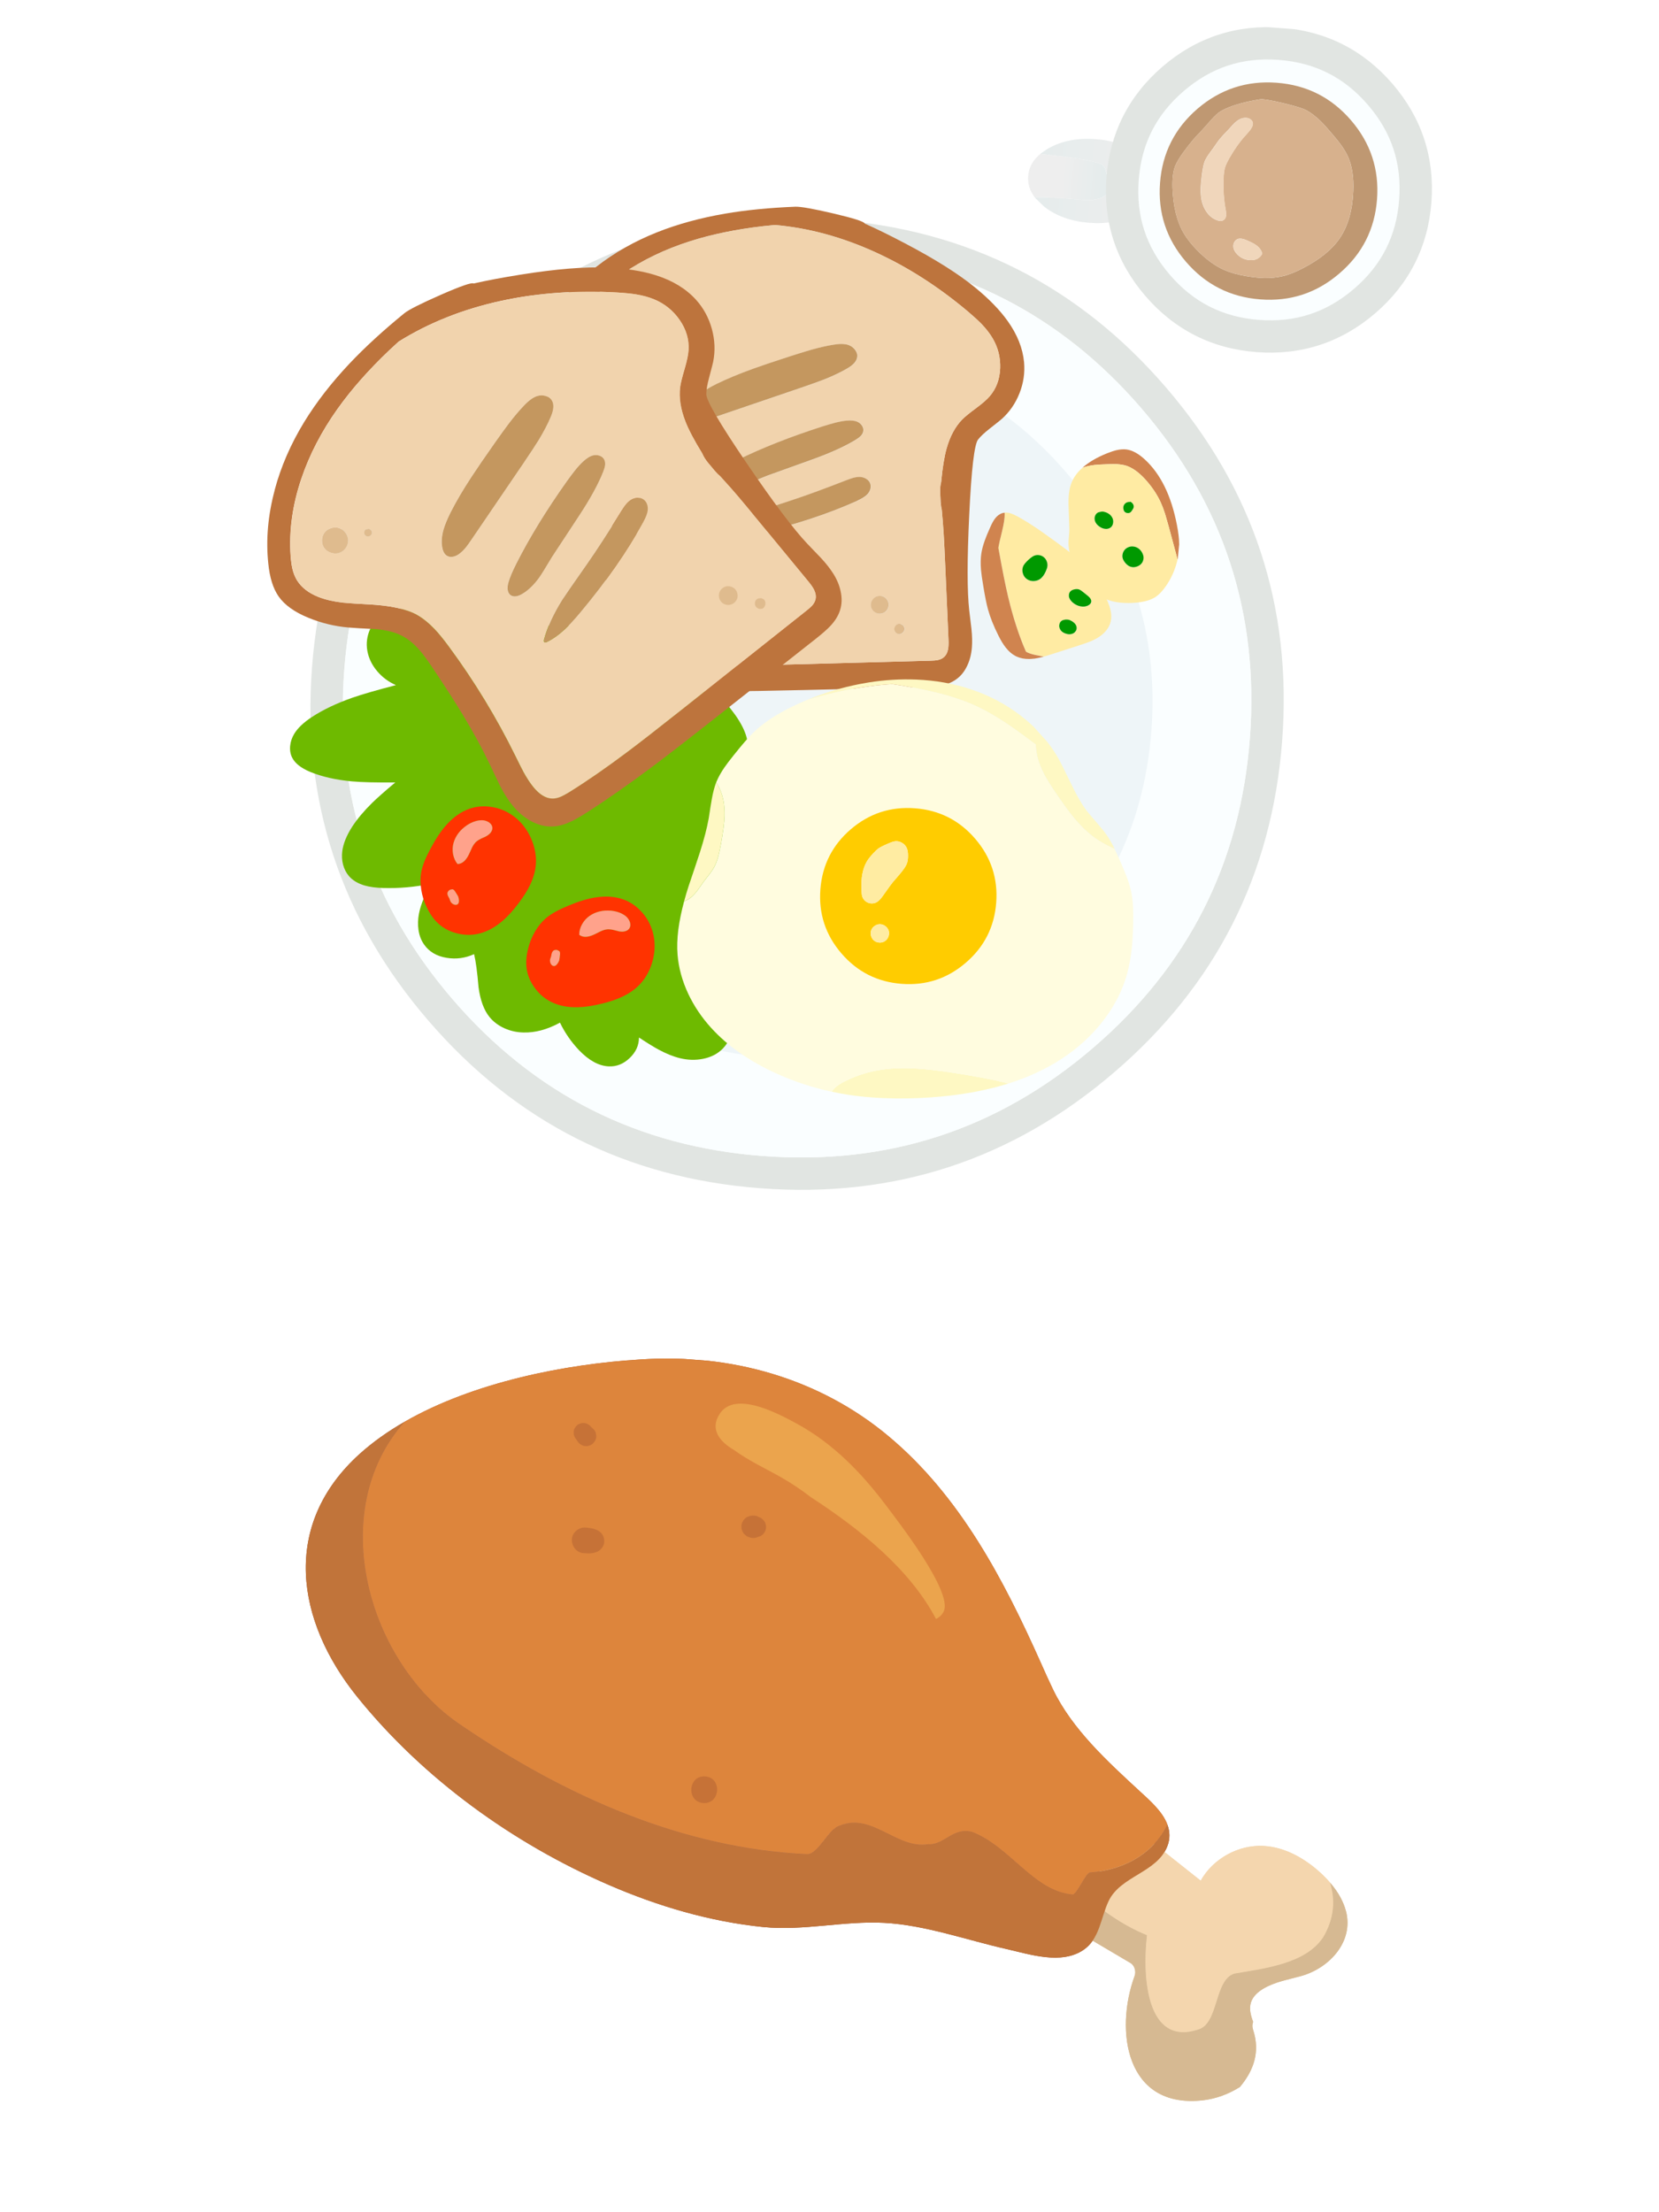 <svg fill="none" height="960" viewBox="0 0 720 960" width="720" xmlns="http://www.w3.org/2000/svg" xmlns:xlink="http://www.w3.org/1999/xlink"><rect x="0" y="0" width="720" height="960" fill="#333333" stroke="none"/><linearGradient id="a"><stop offset="0" stop-color="#e5ecec"/><stop offset="1" stop-color="#eee"/></linearGradient><linearGradient id="b" gradientUnits="userSpaceOnUse" x1="478.526" x2="461.212" xlink:href="#a" y1="75.188" y2="73.794"/><linearGradient id="c" gradientUnits="userSpaceOnUse" x1="447.682" x2="499.787" xlink:href="#a" y1="73.261" y2="77.208"/><clipPath id="d"><path d="m0 0h720v960h-720z"/></clipPath><clipPath id="e"><path d="m0 0h504.974v533.6h-504.974z" transform="matrix(.997 .076 -.076 .997 133.34 -20)"/></clipPath><clipPath id="f"><path d="m0 0h463v304h-463z" transform="matrix(-.997 -.078 -.078 .997 602.188 613.586)"/></clipPath><g clip-path="url(#d)"><path d="m0 0h720v960h-720z" fill="#fff"/><g clip-path="url(#e)"><path d="m506.044 168.142c-37.977-44.142-86.034-68.421-144.171-72.838-58.139-4.404-109.319 12.371-153.537 50.285-44.207 37.929-68.515 85.914-72.925 143.955-4.383 58.043 12.42 109.129 50.41 153.258 38.001 44.156 86.071 68.437 144.21 72.841 58.138 4.404 109.303-12.346 153.498-50.288 44.217-37.902 68.525-85.887 72.921-143.916 4.397-58.042-12.392-109.14-50.406-153.297zm-288.572-11.937c41.284-35.374 89.065-51.018 143.329-46.92 54.275 4.111 99.141 26.774 134.599 67.974 35.468 41.227 51.15 88.934 47.033 143.105-4.104 54.185-26.78 98.973-68.052 134.361-41.261 35.402-89.029 51.047-143.303 46.922-54.277-4.098-99.156-26.762-134.625-67.976-35.458-41.201-51.127-88.893-47.036-143.079 4.117-54.172 26.807-98.971 68.055-134.387z" fill="#e1e5e2"/><path d="m217.472 156.205c-41.249 35.416-63.938 80.215-68.055 134.387-4.105 54.185 11.578 101.878 47.036 143.079 35.482 41.215 80.361 63.879 134.624 67.976 54.276 4.112 102.043-11.52 143.303-46.922 41.273-35.388 63.961-80.175 68.053-134.361 4.118-54.184-11.564-101.89-47.034-143.105-35.457-41.2-80.324-63.85-134.599-67.974-54.263-4.098-102.044 11.546-143.328 46.92z" fill="#fafeff"/><path d="m462.881 205.164c-27.743-32.236-62.835-49.955-105.302-53.172s-79.854 9.011-112.149 36.699c-32.283 27.702-50.024 62.758-53.236 105.154s9.047 79.712 36.791 111.935c27.755 32.25 62.872 49.984 105.339 53.201s79.842-9.025 112.112-36.728c32.295-27.688 50.047-62.717 53.259-105.114 3.212-42.396-9.059-79.725-36.814-111.975z" fill="#eef5f8"/><path d="m238.47 375.755c-1.28-1.459-2.429-2.584-3.462-3.363-1.413-1.067-2.833-1.706-4.246-1.917-2.003-.32-4.001.151-5.98 1.402-1.802 1.148-3.232 2.7-4.304 4.668-.47.899-.713 1.36-.715 1.386-.299.509-.603.927-.926 1.24-.297.315-.739.67-1.327 1.054-.698.466-1.164.781-1.387.985-.933.824-1.631 1.978-2.094 3.46-.307.963-.567 2.331-.766 4.106-.627 5.531-1.097 10.36-1.385 14.502-.284 3.753-.397 6.962-.338 9.613.061 3.481.406 6.646 1.048 9.497.647 2.955 1.621 5.182 2.897 6.693 1.843 2.254 4.507 3.623 7.993 4.095.889.106 1.846.165 2.873.152 1.251 1.328 2.623 2.43 4.116 3.296 2.467 1.406 5.635 2.295 9.517 2.68 3.524.305 6.245-.111 8.153-1.277 1.185-.727 2.119-1.733 2.801-3.018.671-1.311.956-2.677.854-4.073-.089-1.395-.55-2.688-1.408-3.882-.142-.179-.272-.358-.413-.55 1.228-.607 2.422-1.269 3.619-1.97 1.359-.792 2.441-1.527 3.219-2.195 1.095-.903 1.897-1.88 2.404-2.918.936-1.888 1.083-4.173.452-6.815-.392-1.69-1.282-4.002-2.685-6.923-2.94-6.138-5.677-11.34-8.213-15.605-3.289-5.464-6.71-10.225-10.273-14.295m-4.689 34.786c-.155-.699-.326-1.529-.486-2.501.172.311.341.648.496.997.982 1.968 1.513 3.02 1.595 3.13.174.286.233.537.206.717-.054.203-.25.383-.586.526-.162.078-.309.145-.471.224-.264-.98-.524-2.012-.766-3.107z" fill="#deca82"/><path d="m174.067 264.18c-2.519.146-4.703.668-6.563 1.552-2.977 1.396-5.221 3.743-6.755 7.012-1.475 3.171-1.917 6.432-1.311 9.76.587 3.223 2.04 6.173 4.332 8.851 2.195 2.579 4.878 4.559 8.047 5.954-8.338 2.17-14.622 3.99-18.865 5.459-6.861 2.412-12.712 5.199-17.578 8.372-3.692 2.431-6.271 4.908-7.747 7.417-.954 1.614-1.525 3.322-1.701 5.124-.185 1.932.113 3.654.919 5.194 1.246 2.417 3.859 4.457 7.814 6.105 5.143 2.102 11.185 3.468 18.102 4.096 4.246.386 10.511.536 18.793.463-4.425 3.7-7.795 6.674-10.11 8.938-3.539 3.494-6.41 6.908-8.601 10.271-2.446 3.823-3.884 7.372-4.3 10.623-.254 1.991-.141 3.919.329 5.784.514 1.959 1.387 3.647 2.605 5.062 1.614 1.848 3.864 3.198 6.75 4.04 2.2.633 4.9 1.007 8.103 1.094 6.833.193 13.661-.405 20.511-1.806-1.369 2.802-2.348 4.92-2.949 6.34-.999 2.376-1.687 4.594-2.075 6.627-.455 2.418-.528 4.747-.202 6.964.346 2.465 1.159 4.589 2.439 6.399 2.204 3.15 5.475 5.084 9.827 5.777 4.081.673 8.033.142 11.868-1.604.753 3.092 1.392 7.862 1.929 14.337.765 5.675 2.349 9.985 4.762 12.944 1.7 2.088 3.889 3.732 6.553 4.92 2.54 1.126 5.248 1.734 8.115 1.795 5.121.155 10.427-1.273 15.916-4.268 2.088 4.348 4.84 8.318 8.244 11.936 4.324 4.492 8.616 6.84 12.876 7.033 3.392.166 6.432-1.03 9.122-3.602 2.703-2.572 4.045-5.544 4.041-8.918 3.688 2.433 6.543 4.193 8.554 5.267 3.27 1.765 6.335 2.996 9.217 3.707 3.42.83 6.765.928 10.023.28 3.522-.694 6.39-2.189 8.616-4.472 1.409-1.45 2.617-3.33 3.596-5.617.724-1.657 1.432-3.809 2.127-6.467 1.339-5.84 2.372-10.211 3.074-13.129 1.246-5.133 2.596-9.403 4.049-12.795 1.247-2.915 2.722-4.723 4.426-5.424 1.019-.416 2.223-.533 3.626-.361.527.078 1.768.341 3.721.8 2.477.577 4.767.712 6.867.43 2.482-.344 4.424-1.287 5.828-2.828 1.373-1.491 2.174-3.493 2.417-6.004.173-1.777.074-4.068-.313-6.847-1.896-13.402-5.298-28.525-10.195-45.358-.843-2.931-1.647-5.184-2.409-6.786-1.17-2.397-2.59-4.243-4.259-5.537-.662-.517-2.079-1.364-4.239-2.526-1.811-.968-3.118-1.897-3.933-2.802-1.345-1.451-2.288-3.585-2.816-6.401-.44-3.276-.854-5.708-1.242-7.268-.763-2.963-2.412-6.24-4.958-9.858-3.075-3.995-5.302-7.017-6.691-9.094-.477-.737-1.197-1.868-2.149-3.367-.859-1.35-1.634-2.446-2.325-3.277-.746-.951-1.706-1.997-2.906-3.139-.679-.648-1.722-1.622-3.144-2.923-1.152-1.086-2.886-2.735-5.174-4.945-2.016-1.865-3.893-3.331-5.605-4.394-4.296-2.648-9.205-4.045-14.732-4.165-5.214-.122-10.305.88-15.274 3.007-4.126-3.685-9.104-5.891-14.936-6.606-5.832-.714-11.191.216-16.092 2.816-1.272.669-2.07 1.075-2.406 1.231-.9.386-1.757.555-2.547.508-.725-.029-1.763-.393-3.128-1.067-11.246-5.405-24.913-8.866-41.013-10.41-2.852-.255-5.146-.338-6.881-.236z" fill="#6eba00"/><path d="m258.717 115.834c-8.439 6.599-15.192 14.104-20.274 22.528-3.029 4.985-4.627 9.443-4.768 13.363-.156 4.295 1.352 9.092 4.51 14.391 2.94 4.931 6.521 9.289 10.744 13.072 1.861 1.672 4.767 4.136 8.718 7.38 3.272 2.946 5.573 5.845 6.917 8.697 1.177 2.463 1.891 5.397 2.152 8.815.17 2.205.145 5.278-.089 9.23-.489 9.03-1.047 16.732-1.697 23.091-.851 8.316-1.987 15.935-3.394 22.847-1.157 5.672-1.801 8.853-1.931 9.531-.599 3.625-.842 6.837-.716 9.623.155 3.449.865 6.603 2.156 9.451 1.449 3.171 3.461 5.607 6.022 7.306 1.842 1.242 4.112 2.14 6.798 2.707 1.789.395 4.272.726 7.437.965 10.065.763 21.42 1.13 34.049 1.14 7.666-.003 19.023-.181 34.085-.545l50.362-1.179c3.464-.101 6.104-.303 7.933-.605 2.883-.495 5.266-1.417 7.162-2.778 2.099-1.463 3.749-3.517 4.948-6.138 1.087-2.343 1.739-4.94 1.957-7.816.183-2.244.125-4.92-.199-8.019-.445-3.55-.764-6.207-.954-7.986-.926-8.19-.934-21.98-.01-41.382.941-19.789 2.223-30.705 3.835-32.775 1.105-1.382 2.743-2.932 4.912-4.635 3.122-2.449 4.893-3.872 5.324-4.254 3.415-3.049 5.998-6.784 7.749-11.205 1.737-4.409 2.388-8.887 1.981-13.458-.555-6.048-2.935-12.027-7.152-17.937-3.372-4.718-8.025-9.507-13.933-14.365-7.279-5.974-17.46-12.401-30.569-19.283-6.56-3.455-12.385-6.322-17.488-8.59-.26-.863-4.801-2.322-13.649-4.394-8.682-2.033-14.182-3.007-16.501-2.923-11.183.45-21.342 1.445-30.478 3.01-10.704 1.848-20.496 4.518-29.377 8.036-9.886 3.921-18.739 8.945-26.572 15.084zm-13.589 30.156c.639-1.392 1.511-2.96 2.644-4.703 5.644-8.64 13.167-16.191 22.568-22.614 8.593-5.887 18.314-10.547 29.139-13.995 9.388-2.998 19.922-5.171 31.576-6.519 1.677-.184 3.431-.363 5.251-.536 14.625 1.276 29.241 5.251 43.846 11.935 13.963 6.416 27.32 15.003 40.071 25.763 2.429 2.065 4.373 3.847 5.807 5.331 1.999 2.084 3.584 4.15 4.78 6.199 2.324 3.964 3.402 8.262 3.244 12.92-.184 4.824-1.7 8.887-4.549 12.186-1.225 1.425-3.174 3.146-5.858 5.122-2.972 2.187-4.981 3.838-6.052 4.938-3.045 3.142-5.312 7.342-6.789 12.6-.995 3.531-1.78 8.401-2.367 14.609-.345 1.297-.486 2.817-.421 4.534.004.455.048 1.081.104 1.876.022 1.598.135 3.02.339 4.281.057.445.142.867.253 1.29.32 3.319.604 6.947.851 10.897.172 2.866.397 7.45.672 13.762l1.388 31.589c.085 1.796.027 3.245-.184 4.319-.314 1.571-.975 2.754-1.984 3.546-.691.545-1.578.932-2.659 1.148-.725.127-1.718.207-2.981.241l-65.804 1.761c-12.694.322-22.243.481-28.649.476-10.615-.013-20.149-.398-28.592-1.128-1.676-.166-2.961-.354-3.842-.564-1.39-.352-2.531-.892-3.413-1.607-1.994-1.63-3.071-4.397-3.242-8.315-.069-2.171.092-4.637.482-7.396.182-1.193.626-3.624 1.321-7.307 3.283-17.277 5.005-34.685 5.187-52.184.034-3.876-.079-7.011-.364-9.432-.403-3.429-1.149-6.444-2.278-9.033-1.984-4.509-6.441-9.659-13.358-15.437-4.045-3.38-6.717-5.671-7.99-6.871-2.85-2.693-5.066-5.339-6.638-7.922-2.265-3.713-3.244-7.264-2.946-10.679.15-1.636.617-3.339 1.4-5.096z" fill="#bd743d"/><path d="m247.759 141.286c-1.133 1.743-2.018 3.31-2.643 4.703-.797 1.769-1.263 3.459-1.4 5.096-.296 3.402.681 6.965 2.946 10.678 1.572 2.584 3.788 5.23 6.638 7.923 1.273 1.199 3.945 3.49 7.99 6.871 6.917 5.778 11.374 10.928 13.358 15.437 1.116 2.588 1.875 5.604 2.278 9.033.286 2.408.398 5.556.364 9.432-.17 17.513-1.903 34.907-5.187 52.184-.708 3.682-1.139 6.114-1.32 7.307-.404 2.758-.565 5.224-.483 7.396.172 3.905 1.261 6.686 3.243 8.315.88.728 2.021 1.268 3.412 1.607.894.211 2.166.398 3.843.564 8.455.731 17.977 1.102 28.591 1.128 6.405.018 15.954-.141 28.649-.476l65.804-1.761c1.276-.033 2.269-.113 2.981-.241 1.082-.217 1.969-.603 2.659-1.148.996-.794 1.656-1.963 1.984-3.547.212-1.073.269-2.522.185-4.318l-1.389-31.589c-.275-6.312-.5-10.896-.672-13.763-.247-3.949-.53-7.59-.851-10.896-.099-.409-.183-.844-.253-1.29-.204-1.261-.317-2.684-.339-4.281-.056-.795-.1-1.421-.104-1.876-.065-1.717.075-3.224.421-4.534.587-6.208 1.372-11.078 2.367-14.609 1.478-5.272 3.745-9.471 6.789-12.601 1.071-1.099 3.092-2.736 6.052-4.938 2.672-1.99 4.633-3.696 5.859-5.121 2.836-3.313 4.353-7.376 4.548-12.186.157-4.646-.92-8.956-3.244-12.92-1.196-2.049-2.781-4.115-4.78-6.2-1.434-1.483-3.378-3.265-5.807-5.33-12.751-10.76-26.108-19.348-40.071-25.763-14.592-6.683-29.208-10.657-43.846-11.935-1.831.16-3.586.338-5.251.536-11.668 1.36-22.189 3.534-31.575 6.52-10.826 3.448-20.534 8.109-29.14 13.995-9.401 6.436-16.924 13.973-22.568 22.613m31.092 9.97c.259.02.598.175 1.054.495l.114-.134c.26.513.388.886.408 1.134.058.445-.062.825-.386 1.151-.312.353-.702.518-1.155.496-.26.007-.504-.038-.716-.158-.4-.199-.664-.491-.764-.888l-.103-.526c.005-.234.075-.475.223-.71.104-.174.204-.296.301-.379.299-.341.649-.496 1.036-.467m-11.011-9.019c1.19.414 2.111 1.12 2.764 2.103.639 1.008.903 2.144.794 3.42-.096 1.264-.579 2.317-1.411 3.188-.749.799-1.673 1.326-2.795 1.565-1.136.239-2.193.133-3.187-.306-.982-.411-1.788-1.095-2.428-2.078-.63-.942-.93-1.964-.898-3.064.043-1.087.416-2.07 1.109-2.978.681-.934 1.535-1.57 2.549-1.921 1.133-.381 2.301-.358 3.503.071zm90.045 22.323c-2.357.924-5.789 2.156-10.271 3.684l-36.414 12.419c-1.641.563-2.891.949-3.727 1.171-1.405.36-2.677.523-3.82.515-.948-.007-1.781-.161-2.525-.464-.884-.34-1.506-.867-1.882-1.57-.65-1.19-.498-2.684.455-4.467 1.033-1.971 2.638-3.769 4.815-5.407 1.612-1.214 3.762-2.491 6.435-3.82 4.548-2.224 9.808-4.42 15.779-6.575 3.554-1.287 8.969-3.121 16.254-5.475 3.969-1.269 7.029-2.218 9.181-2.833 3.426-.973 6.546-1.683 9.362-2.145 2.897-.507 5.156-.478 6.787.112 1.151.412 2.074 1.091 2.794 2.054.77.992 1.081 2.028.946 3.12-.184 1.75-1.622 3.406-4.3 4.967-2.827 1.641-6.103 3.209-9.856 4.715m16.795 22.378c-.1.809-.484 1.585-1.187 2.297-.507.519-1.224 1.062-2.164 1.626-4.672 2.85-10.903 5.686-18.677 8.47-12.581 4.508-19.059 6.832-19.435 6.986-4.775 1.973-7.854 3.166-9.251 3.593-3.551 1.08-6.737 1.461-9.572 1.142-.953-.111-1.768-.328-2.456-.679-.825-.425-1.367-.998-1.611-1.717-.286-.852-.126-1.774.453-2.729.487-.767 1.205-1.491 2.14-2.173 1.666-1.236 4.043-2.599 7.121-4.117 10.623-5.241 22.999-10.128 37.142-14.66 2.13-.669 3.804-1.152 5.01-1.463 1.869-.494 3.57-.819 5.102-.975 2.082-.206 3.719-.03 4.898.526.778.358 1.414.886 1.892 1.609.489.751.692 1.506.607 2.278m1.661 27.652c-.847.883-2.294 1.798-4.365 2.731-12.552 5.652-26.877 10.366-42.964 14.141-3.835.89-6.893 1.463-9.199 1.716-3.419.364-6.492.274-9.245-.259-.396-.095-.633-.23-.735-.419-.157-.336.027-.698.525-1.102 4.102-3.204 9.359-6.049 15.771-8.534 1.392-.53 7.137-2.443 17.263-5.749 6.195-2.022 14.267-4.978 24.189-8.844 1.203-.454 2.11-.761 2.734-.934 1.021-.273 1.954-.41 2.798-.398 1.025.026 1.953.29 2.772.794.909.522 1.507 1.216 1.792 2.081.278.787.292 1.631.016 2.531-.27.823-.716 1.567-1.351 2.22m9.059 49.202c-.258.668-.664 1.221-1.206 1.686-.539.426-1.169.677-1.89.765-.71.114-1.379.025-2.008-.256-.656-.258-1.183-.674-1.606-1.264-.45-.578-.7-1.22-.752-1.912-.052-.691.077-1.356.373-2.008.321-.637.764-1.161 1.34-1.559.493-.339 1.041-.544 1.658-.627.616-.07 1.223-.011 1.806.176.631.243 1.173.634 1.627 1.161.464.567.756 1.173.874 1.844.104.682.029 1.338-.216 1.994zm6.464 7.469c.32.4.537.806.664 1.178.109.45.049.899-.195 1.374-.24.423-.565.774-.987 1.028-.274.186-.608.304-1.001.352-.353.025-.685-.052-1.007-.258-.538-.274-.907-.717-1.084-1.302-.204-.573-.149-1.126.128-1.689.167-.325.382-.581.619-.797.18-.142.424-.279.705-.387.702-.18 1.329-.042 1.865.426.118.152.221.173.281.061z" fill="#f1d3ad"/><path d="m392.515 272.439c-.127-.386-.344-.779-.665-1.179-.059.099-.161.078-.281-.06-.536-.469-1.162-.607-1.865-.427-.281.108-.512.246-.705.388-.249.201-.451.471-.619.796-.289.562-.331 1.116-.128 1.69.19.585.547 1.014 1.084 1.301.323.193.667.284 1.007.258.381-.049.714-.167 1.001-.352.423-.267.748-.605.988-1.028.244-.475.304-.924.195-1.373m-8.322-6.961c.541-.452.935-1.019 1.206-1.686.258-.655.321-1.312.217-1.994-.12-.658-.411-1.277-.874-1.844-.453-.54-.996-.918-1.628-1.161-.596-.188-1.189-.246-1.805-.176-.616.071-1.166.288-1.659.627-.577.411-1.018.922-1.34 1.559-.296.652-.424 1.317-.373 2.009.052.691.302 1.333.752 1.912.423.589.963 1.007 1.607 1.263.628.281 1.297.37 2.007.256.722-.088 1.338-.34 1.89-.765zm-113.6-121.153c-.654-.983-1.575-1.689-2.765-2.103-1.202-.428-2.369-.452-3.503-.071-1.014.351-1.868.987-2.549 1.922-.693.907-1.053 1.892-1.109 2.977-.031 1.087.269 2.109.898 3.065.64.982 1.446 1.666 2.428 2.078.994.438 2.052.531 3.187.306 1.122-.24 2.046-.766 2.795-1.566.832-.858 1.302-1.925 1.411-3.188.11-1.276-.155-2.411-.793-3.42zm9.3 7.412c-.443-.319-.794-.489-1.054-.495-.387-.03-.738.138-1.035.466-.098.083-.198.206-.302.379-.148.236-.218.477-.223.71l.103.527c.113.397.363.702.765.888.212.107.455.164.715.158.466.022.843-.144 1.155-.497.324-.325.444-.705.386-1.151-.02-.248-.147-.621-.407-1.133l-.115.134z" fill="#dfbb8e"/><path d="m371.976 217.321c2.06-.947 3.52-1.861 4.365-2.731.634-.653 1.081-1.397 1.351-2.22.263-.901.262-1.744-.016-2.531-.287-.852-.884-1.545-1.792-2.081-.832-.504-1.761-.769-2.772-.794-.844-.012-1.776.112-2.798.398-.623.16-1.531.481-2.735.934-9.921 3.867-17.993 6.823-24.188 8.844-10.126 3.306-15.884 5.218-17.263 5.749-6.412 2.485-11.669 5.33-15.771 8.535-.511.402-.682.765-.525 1.101.103.177.352.325.734.419 2.754.533 5.827.623 9.245.259 2.307-.253 5.377-.825 9.2-1.715 16.087-3.776 30.412-8.49 42.963-14.142m1.517-28.086c.691-.713 1.087-1.475 1.188-2.297.097-.771-.105-1.526-.607-2.277-.491-.725-1.114-1.252-1.892-1.61-1.18-.556-2.817-.732-4.898-.526-1.532.156-3.233.481-5.103.975-1.206.311-2.879.794-5.009 1.463-14.143 4.533-26.519 9.419-37.143 14.66-3.077 1.518-5.441 2.882-7.12 4.117-.935.682-1.653 1.406-2.14 2.173-.593.967-.74 1.877-.453 2.729.244.719.785 1.292 1.611 1.718.688.35 1.503.568 2.456.679 2.835.318 6.02-.05 9.572-1.143 1.397-.426 4.477-1.633 9.251-3.593.375-.153 6.853-2.478 19.435-6.986 7.774-2.797 14.004-5.62 18.677-8.47.939-.564 1.656-1.107 2.163-1.626m-25.879-20.978c4.481-1.528 7.901-2.761 10.271-3.684 3.752-1.506 7.041-3.073 9.856-4.715 2.678-1.561 4.115-3.217 4.3-4.967.148-1.091-.164-2.127-.946-3.12-.72-.962-1.656-1.643-2.794-2.054-1.632-.59-3.89-.619-6.787-.112-2.816.462-5.937 1.185-9.362 2.145-2.152.615-5.199 1.552-9.181 2.833-7.286 2.354-12.7 4.188-16.254 5.475-5.972 2.155-11.231 4.351-15.779 6.575-2.673 1.329-4.823 2.606-6.435 3.82-2.176 1.625-3.782 3.436-4.815 5.408-.941 1.783-1.093 3.277-.455 4.466.375.703 1.011 1.232 1.882 1.57.731.302 1.577.457 2.525.464 1.155.009 2.428-.154 3.82-.515.848-.221 2.086-.608 3.727-1.171l36.414-12.419z" fill="#c4975f"/><path d="m119.222 212.689c-2.93 10.896-3.865 21.514-2.787 31.818.601 6.129 2.099 10.887 4.465 14.296 2.603 3.726 6.917 6.815 12.941 9.282 5.608 2.293 11.388 3.704 17.365 4.222 2.633.225 6.643.464 12.03.704 4.634.415 8.418 1.403 11.354 2.961 2.549 1.335 5.021 3.351 7.414 6.075 1.543 1.751 3.476 4.362 5.786 7.832 5.325 7.928 9.731 14.773 13.217 20.551 4.56 7.558 8.438 14.688 11.632 21.416 2.622 5.517 4.104 8.6 4.418 9.259 1.792 3.444 3.629 6.294 5.509 8.577 2.308 2.808 4.922 5.017 7.828 6.612 3.233 1.75 6.474 2.54 9.711 2.345 2.348-.121 4.829-.802 7.455-2.017 1.763-.801 4.057-2.093 6.883-3.889 8.972-5.742 18.782-12.6 29.431-20.589 6.462-4.855 15.932-12.193 28.383-22.017l41.718-32.864c2.862-2.273 4.963-4.112 6.305-5.528 2.119-2.239 3.54-4.532 4.276-6.876.844-2.569.924-5.339.266-8.308-.565-2.663-1.667-5.276-3.319-7.827-1.276-2.016-3.019-4.224-5.253-6.637-2.627-2.716-4.59-4.759-5.877-6.127-5.979-6.317-14.739-17.955-26.28-34.902-11.762-17.288-17.617-27.305-17.576-30.078.05-1.864.449-4.207 1.207-7.017 1.073-4.044 1.677-6.359 1.787-6.947.944-4.742.747-9.517-.589-14.353-1.338-4.811-3.631-9.019-6.88-12.612-4.305-4.749-10.118-8.29-17.414-10.607-5.837-1.843-12.797-2.941-20.864-3.306-9.92-.44-22.589.585-38.019 3.075-7.721 1.231-14.457 2.498-20.196 3.814-.763-.564-5.526 1.086-14.303 4.936-8.603 3.785-13.858 6.435-15.768 7.977-9.14 7.454-17.072 14.727-23.781 21.82-7.856 8.33-14.409 16.785-19.671 25.363-5.844 9.559-10.124 19.405-12.828 29.539m7.674 34.036c-.349-1.57-.597-3.444-.756-5.635-.736-10.862.821-21.978 4.672-33.361 3.516-10.397 8.737-20.483 15.673-30.231 6.021-8.469 13.512-16.956 22.487-25.486 1.288-1.213 2.656-2.472 4.093-3.777 13.147-8.188 27.99-14.082 44.544-17.679 15.839-3.418 32.549-4.63 50.145-3.622 3.363.203 6.123.477 8.279.822 3.003.5 5.663 1.233 7.968 2.199 4.471 1.87 8.12 4.818 10.933 8.845 2.905 4.19 4.198 8.569 3.902 13.164-.124 1.976-.691 4.657-1.674 8.033-1.114 3.729-1.771 6.391-1.97 7.997-.581 4.574.186 9.549 2.287 14.923 1.402 3.609 3.834 8.216 7.282 13.822.537 1.312 1.382 2.673 2.523 4.083.297.373.725.885 1.276 1.511 1.029 1.336 2.035 2.463 3.004 3.392.339.337.68.636 1.022.921 2.376 2.593 4.926 5.471 7.635 8.647 1.969 2.316 5.065 6.04 9.301 11.186l21.229 25.763c1.214 1.467 2.081 2.713 2.588 3.75.728 1.534.92 2.95.575 4.247-.238.903-.734 1.786-1.501 2.649-.524.57-1.317 1.262-2.367 2.091l-54.359 43.127c-10.491 8.311-18.443 14.48-23.843 18.521-8.954 6.703-17.235 12.419-24.818 17.15-1.512.923-2.718 1.571-3.605 1.958-1.395.582-2.702.859-3.907.807-2.707-.114-5.388-1.77-8.019-4.953-1.437-1.783-2.87-3.967-4.286-6.539-.604-1.122-1.778-3.455-3.524-6.999-8.211-16.656-17.801-32.417-28.759-47.296-2.427-3.297-4.519-5.869-6.288-7.728-2.515-2.642-5.062-4.703-7.653-6.184-4.536-2.549-11.555-4.066-21.055-4.565-5.552-.291-9.263-.533-11.092-.737-4.123-.468-7.66-1.293-10.624-2.478-4.263-1.698-7.343-4.085-9.255-7.148-.915-1.471-1.603-3.196-2.063-5.19z" fill="#bd743d"/><path d="m126.153 241.079c.159 2.191.407 4.065.756 5.635.46 1.994 1.135 3.718 2.063 5.19 1.912 3.063 4.992 5.45 9.256 7.148 2.963 1.184 6.513 2.011 10.623 2.478 1.842.204 5.54.446 11.093.737 9.499.499 16.518 2.016 21.054 4.565 2.591 1.481 5.138 3.542 7.653 6.184 1.769 1.859 3.874 4.432 6.288 7.728 10.97 14.88 20.561 30.641 28.759 47.296 1.745 3.556 2.919 5.89 3.524 6.999 1.416 2.572 2.836 4.755 4.286 6.539 2.631 3.182 5.299 4.837 8.019 4.953 1.205.052 2.511-.212 3.907-.807.887-.387 2.08-1.036 3.605-1.958 7.596-4.73 15.864-10.447 24.818-17.15 5.413-4.04 13.353-10.223 23.843-18.522l54.359-43.126c1.05-.829 1.844-1.534 2.367-2.091.767-.863 1.276-1.746 1.501-2.65.345-1.297.153-2.712-.575-4.246-.507-1.037-1.373-2.296-2.588-3.751l-21.229-25.762c-4.236-5.147-7.345-8.872-9.301-11.186-2.709-3.176-5.259-6.054-7.635-8.647-.355-.287-.695-.598-1.022-.921-.969-.929-1.974-2.069-3.004-3.393-.551-.625-.979-1.138-1.276-1.51-1.141-1.41-1.986-2.771-2.523-4.083-3.448-5.606-5.88-10.213-7.282-13.822-2.101-5.374-2.855-10.348-2.287-14.923.199-1.606.869-4.267 1.97-7.997.996-3.375 1.549-6.045 1.674-8.033.295-4.583-1.009-8.975-3.902-13.164-2.813-4.027-6.463-6.963-10.933-8.845-2.305-.966-4.965-1.699-7.968-2.199-2.156-.345-4.916-.619-8.279-.822-17.583-1.007-34.306.203-50.145 3.622-16.554 3.597-31.397 9.491-44.544 17.679-1.436 1.292-2.804 2.551-4.093 3.776-8.974 8.518-16.466 17.018-22.487 25.487-6.937 9.761-12.17 19.833-15.673 30.231-3.85 11.37-5.395 22.5-4.672 33.361zm32.545-11.259c.22-.152.616-.239 1.201-.247l.015-.193c.539.261.898.496 1.064.703.338.337.464.736.415 1.212-.037.49-.261.875-.659 1.156-.221.165-.45.278-.713.323-.462.094-.871-.001-1.215-.261l-.427-.37c-.153-.206-.239-.446-.268-.746-.023-.21-.023-.378.013-.518.036-.477.232-.826.573-1.047m-15.011-.644c1.265-.397 2.486-.395 3.663.018 1.175.44 2.128 1.238 2.834 2.381.707 1.131.994 2.32.834 3.579-.126 1.145-.581 2.174-1.365 3.088-.809.911-1.764 1.501-2.874 1.754-1.087.281-2.212.208-3.362-.216-1.14-.398-2.037-1.075-2.707-2.008-.656-.945-.965-2.006-.965-3.213-.011-1.22.291-2.299.934-3.237.715-1.035 1.718-1.751 2.996-2.16m90.079-38.15c-1.407 2.28-3.508 5.481-6.316 9.614l-22.808 33.504c-1.025 1.518-1.823 2.625-2.398 3.347-.96 1.186-1.916 2.138-2.906 2.854-.798.588-1.608.994-2.417 1.205-.955.265-1.823.225-2.589-.131-1.305-.605-2.126-1.951-2.46-4.052-.384-2.312-.166-4.851.628-7.606.583-2.045 1.587-4.485 3.008-7.296 2.427-4.759 5.469-9.925 9.129-15.537 2.176-3.337 5.58-8.307 10.225-14.909 2.533-3.583 4.52-6.312 5.935-8.19 2.279-2.979 4.45-5.565 6.524-7.73 2.108-2.266 4.046-3.663 5.788-4.192 1.224-.375 2.446-.386 3.654-.035 1.273.343 2.196 1.023 2.769 2.039.957 1.603.796 3.9-.472 6.917-1.331 3.168-3.11 6.575-5.322 10.221m28.365 8.246c.437.747.59 1.64.459 2.681-.096.758-.36 1.672-.792 2.742-2.122 5.366-5.576 11.681-10.363 18.959-7.752 11.762-11.732 17.817-11.955 18.189-2.772 4.681-4.607 7.642-5.52 8.883-2.305 3.159-4.743 5.491-7.34 7.02-.871.518-1.701.844-2.505.991-.974.159-1.795.019-2.449-.432-.778-.539-1.232-1.404-1.35-2.593-.071-.953.062-2.019.423-3.185.626-2.093 1.764-4.757 3.384-7.968 5.626-11.145 12.964-23.095 22-35.862 1.379-1.907 2.478-3.38 3.295-4.395 1.252-1.604 2.485-2.951 3.686-4.053 1.633-1.485 3.116-2.372 4.463-2.659.885-.192 1.752-.139 2.626.16.886.314 1.535.83 1.949 1.536m18.961 22.27c-.149 1.273-.797 2.962-1.944 5.067-6.992 12.715-16.075 25.752-27.235 39.111-2.67 3.17-4.894 5.596-6.67 7.265-2.642 2.459-5.306 4.346-7.964 5.636-.389.165-.691.207-.892.114-.337-.181-.422-.603-.255-1.264 1.428-5.302 4.044-11.019 7.876-17.176.828-1.325 4.474-6.575 10.915-15.777 3.947-5.63 8.876-13.221 14.783-22.762.723-1.139 1.293-1.978 1.711-2.517.69-.882 1.38-1.582 2.108-2.097.878-.621 1.828-.978 2.849-1.082 1.101-.124 2.047.077 2.825.616.73.484 1.275 1.187 1.62 2.121.298.866.385 1.78.274 2.732m38.87 35.777c.204.729.214 1.456.056 2.17-.183.7-.555 1.321-1.101 1.837-.522.544-1.146.899-1.86 1.053-.703.193-1.429.177-2.153-.047-.752-.199-1.359-.583-1.85-1.139-.478-.555-.806-1.19-.958-1.927-.139-.737-.085-1.46.138-2.169.201-.595.527-1.128 1.003-1.572.463-.458 1.02-.779 1.634-.992.69-.194 1.393-.205 2.122-.046.752.186 1.377.519 1.899 1 .52.506.877 1.117 1.083 1.82m10.189 2.212c.522.143.962.332 1.307.579.38.301.608.733.71 1.273.065.511.015 1-.178 1.491-.116.329-.321.637-.616.926-.278.239-.614.382-1.019.416-.632.108-1.22-.027-1.75-.405-.532-.352-.845-.855-.951-1.512-.062-.381-.048-.73.029-1.061.057-.243.18-.493.344-.766.474-.599 1.093-.877 1.842-.82.192.04.285.009.282-.121z" fill="#f1d3ad"/><path d="m331.457 260.095c-.345-.247-.785-.436-1.307-.579.016.131-.077.163-.282.121-.749-.057-1.368.221-1.842.821-.164.273-.275.537-.344.765-.077.331-.078.681-.029 1.061.107.657.419 1.161.951 1.512.53.378 1.118.513 1.75.405.405-.034.741-.177 1.019-.415.295-.289.5-.598.616-.927.193-.491.244-.993.178-1.491-.101-.553-.33-.972-.71-1.273zm-11.44-.607c.159-.728.148-1.442-.057-2.171-.193-.702-.563-1.314-1.083-1.82-.522-.481-1.147-.814-1.899-1-.729-.159-1.431-.148-2.122.046-.627.212-1.172.547-1.634.992-.464.458-.802.977-1.003 1.572-.235.708-.277 1.432-.138 2.169.152.738.481 1.372.958 1.927.478.555 1.099.927 1.85 1.139.724.224 1.45.24 2.154.047.713-.154 1.337-.509 1.859-1.053.547-.529.918-1.137 1.101-1.836m-172.667-30.295c-1.177-.413-2.397-.428-3.662-.018-1.292.408-2.295 1.124-2.997 2.16-.63.938-.945 2.017-.934 3.237-.012 1.193.309 2.268.965 3.213.67.933 1.581 1.611 2.707 2.008 1.15.424 2.275.497 3.362.216 1.111-.253 2.065-.843 2.875-1.754.783-.914 1.238-1.943 1.364-3.088.16-1.259-.126-2.448-.833-3.579-.719-1.144-1.66-1.941-2.835-2.381m12.538.366c-.573.009-.982.094-1.201.247-.342.22-.538.581-.573 1.046-.036.127-.024.309-.014.518.029.3.115.54.269.746l.426.37c.344.26.753.355 1.215.261.25-.046.493-.158.713-.323.398-.281.622-.666.659-1.156.062-.475-.076-.875-.415-1.212-.167-.194-.526-.429-1.064-.703l-.014.193z" fill="#dfbb8e"/><path d="m279.149 226.607c1.147-2.105 1.794-3.794 1.943-5.067.124-.951.024-1.866-.274-2.732-.345-.934-.89-1.637-1.62-2.12-.777-.539-1.723-.754-2.825-.617-1.021.105-1.97.461-2.849 1.082-.715.516-1.418 1.216-2.108 2.097-.418.539-.987 1.365-1.711 2.517-5.907 9.541-10.835 17.133-14.783 22.762-6.439 9.189-10.074 14.453-10.915 15.777-3.831 6.157-6.447 11.875-7.876 17.176-.167.662-.082 1.083.255 1.264.201.093.504.039.893-.114 2.657-1.29 5.307-3.165 7.963-5.636 1.79-1.668 4.013-4.094 6.67-7.265 11.174-13.358 20.256-26.395 27.236-39.111m-16.558-24.656c.131-1.041-.022-1.934-.459-2.681-.415-.706-1.064-1.222-1.95-1.536-.861-.298-1.74-.352-2.626-.16-1.347.288-2.829 1.161-4.463 2.659-1.201 1.102-2.421 2.45-3.685 4.053-.819 1.028-1.917 2.489-3.296 4.395-9.049 12.766-16.373 24.717-21.999 35.862-1.635 3.223-2.758 5.875-3.385 7.968-.361 1.166-.494 2.233-.423 3.185.118 1.189.572 2.054 1.35 2.593.667.452 1.488.593 2.449.432.804-.147 1.634-.473 2.505-.991 2.597-1.516 5.035-3.86 7.34-7.02.9-1.242 2.749-4.202 5.52-8.883.222-.359 4.203-6.427 11.955-18.189 4.787-7.278 8.241-13.593 10.363-18.959.432-1.07.696-1.984.792-2.742m-35.138-1.325c2.807-4.133 4.908-7.334 6.315-9.614 2.212-3.647 3.99-7.04 5.322-10.221 1.268-3.018 1.429-5.314.472-6.918-.572-1.016-1.495-1.696-2.769-2.039-1.208-.351-2.43-.339-3.654.035-1.743.542-3.681 1.939-5.788 4.193-2.075 2.177-4.258 4.749-6.523 7.73-1.416 1.877-3.403 4.607-5.935 8.19-4.645 6.601-8.049 11.571-10.225 14.908-3.673 5.599-6.716 10.778-9.13 15.537-1.408 2.812-2.411 5.24-3.008 7.296-.794 2.755-1.012 5.294-.628 7.606.334 2.101 1.154 3.46 2.46 4.052.766.357 1.621.395 2.589.131.822-.21 1.618-.603 2.417-1.204.977-.718 1.946-1.669 2.906-2.855.575-.722 1.374-1.841 2.398-3.347l22.808-33.504z" fill="#c4975f"/><path d="m366.64 469.239c-2.577 1.257-4.384 2.638-5.42 4.142-.088.123-.162.247-.249.371 2.493.539 5.004 1.001 7.548 1.389 6.192.936 12.949 1.447 20.271 1.535 6.543.068 13.074-.203 19.552-.815 10.731-1.003 20.516-2.895 29.328-5.678-1.976-.5-4.03-.993-6.153-1.452-4.513-.965-10.076-1.97-16.702-3.017-7.59-1.184-13.722-1.882-18.396-2.094-6.798-.32-12.889.153-18.26 1.419-4.037.966-7.872 2.374-11.519 4.2zm-55.801-129.772c-.778 2.029-1.417 4.471-1.919 7.326-.335 1.843-.779 4.611-1.331 8.305-.746 4.186-2.031 9.135-3.853 14.834-.594 1.836-1.369 4.177-2.325 7.023-.74 2.228-1.595 4.757-2.565 7.615-.728 2.241-1.373 4.411-1.935 6.509.972-.316 1.894-.817 2.751-1.491 1.035-.804 2.095-1.93 3.181-3.405 1.195-1.712 2.111-2.992 2.708-3.842 1.007-1.286 1.755-2.241 2.259-2.89.894-1.165 1.567-2.164 2.047-3.01.756-1.396 1.401-3.059 1.911-4.98.306-1.131.685-2.866 1.109-5.208.935-5.144 1.445-9.127 1.554-11.947.143-4.451-.486-8.326-1.877-11.583-.44-1.045-1.008-2.126-1.714-3.269m137.97-23.873s-.121-.113-.181-.182c-.739-.705-1.492-1.398-2.284-2.093l-3.316-2.716s-.085-.072-.135-.101c-6.435-4.937-13.593-8.723-21.49-11.344-7.464-2.499-15.426-3.919-23.873-4.248-6.749-.264-13.615.149-20.626 1.266-1.224.206-2.449.424-3.675.655-7.859 1.52-15.465 3.81-22.816 6.847 6.017-1.724 11.672-3.125 16.936-4.179 6.914-1.383 13.542-2.256 19.859-2.633 2.584.364 5.638.881 9.16 1.55 5.262 1.034 9.682 2.043 13.272 3.016 4.774 1.308 9.067 2.788 12.851 4.463 4.388 1.941 9.099 4.581 14.122 7.919 2.908 1.92 7.183 5.006 12.853 9.237-.004.051.006.091.015.144.156 1.88.353 3.399.591 4.546.56 2.727 1.667 5.613 3.307 8.656 1.034 1.96 2.692 4.615 4.984 7.967 3.146 4.61 5.678 8.07 7.581 10.394 3.036 3.667 6.088 6.597 9.169 8.815 2.501 1.798 5.381 3.404 8.652 4.819-.045-.094-.089-.201-.146-.296-1.151-2.305-2.325-4.301-3.51-5.987-.939-1.329-2.377-3.098-4.302-5.307-2.105-2.391-3.571-4.136-4.398-5.236-1.995-2.655-4.151-6.438-6.508-11.338-1.201-2.504-2.247-4.646-3.14-6.413-.236-.485-.461-.943-.688-1.375-.915-1.821-1.621-3.132-2.105-3.947-.058-.096-.117-.178-.174-.273-1.071-1.82-2.25-3.582-3.536-5.301-.189-.248-.379-.483-.567-.744-.036-.041-.059-.082-.082-.123-.037-.028-.06-.069-.083-.097l-5.731-6.349z" fill="#fef8c3"/><path d="m449.47 323.181s-.006-.104-.016-.144c-5.656-4.23-9.945-7.305-12.852-9.237-5.023-3.338-9.735-5.978-14.122-7.919-3.785-1.675-8.077-3.167-12.851-4.463-3.591-.973-8.01-1.982-13.272-3.016-3.523-.669-6.575-1.199-9.16-1.55-6.318.377-12.947 1.263-19.859 2.633-5.265 1.054-10.918 2.442-16.936 4.179-2.267.944-4.528 1.966-6.754 3.055-6.316 3.102-11.399 6.388-15.274 9.857-1.632 1.472-3.338 3.236-5.132 5.306-1.081 1.241-2.655 3.146-4.721 5.726-1.894 2.36-3.251 4.139-4.07 5.348-1.415 2.046-2.511 3.987-3.298 5.808-.109.238-.206.477-.315.715.706 1.144 1.287 2.225 1.715 3.27 1.402 3.271 2.019 7.132 1.877 11.583-.097 2.821-.619 6.803-1.555 11.947-.437 2.34-.802 4.077-1.109 5.208-.509 1.921-1.155 3.584-1.91 4.98-.48.845-1.167 1.844-2.047 3.01-.492.65-1.253 1.617-2.259 2.89-.611.849-1.513 2.13-2.708 3.842-1.086 1.462-2.146 2.601-3.182 3.404-.857.675-1.778 1.176-2.751 1.491-1.191 4.411-2.022 8.513-2.515 12.276-.495 3.971-.614 7.594-.342 10.871.474 5.744 2.02 11.413 4.637 16.994 2.496 5.301 5.789 10.207 9.89 14.734 7.303 8.051 16.968 14.776 28.996 20.15 7.568 3.362 15.366 5.912 23.395 7.635.074-.124.162-.247.249-.37 1.037-1.504 2.843-2.885 5.42-4.143 3.634-1.826 7.483-3.234 11.519-4.199 5.372-1.267 11.463-1.739 18.26-1.419 4.688.213 10.82.911 18.397 2.094 6.612 1.046 12.188 2.052 16.702 3.017 2.122.459 4.165.938 6.153 1.452 7.322-2.312 13.99-5.258 19.988-8.799 7.713-4.553 14.294-10.125 19.73-16.705 5.779-6.996 9.742-14.531 11.899-22.604.833-3.103 1.457-6.532 1.857-10.276.009-.117.044-.231.054-.36.308-3.038.503-6.642.597-10.799.063-2.888.034-5.251-.061-7.088-.13-2.578-.421-4.909-.886-7.007-.417-1.861-1.042-3.906-1.888-6.123-.508-1.349-1.331-3.344-2.47-5.986-1.141-2.603-2.054-4.618-2.751-6.046-3.271-1.415-6.15-3.034-8.653-4.819-3.08-2.218-6.133-5.148-9.168-8.815-1.904-2.311-4.435-5.785-7.581-10.395-2.293-3.351-3.95-6.007-4.984-7.966-1.64-3.043-2.734-5.928-3.307-8.656-.238-1.147-.435-2.667-.591-4.546z" fill="#fffcdf"/><path d="m423.201 363.947c-6.879-7.993-15.59-12.389-26.12-13.187-10.529-.797-19.815 2.235-27.833 9.1-8.005 6.878-12.406 15.574-13.204 26.099-.797 10.525 2.245 19.771 9.124 27.764 6.891 8.007 15.6 12.415 26.143 13.214 10.542.799 19.804-2.249 27.809-9.127 8.018-6.865 12.432-15.559 13.228-26.071s-2.257-19.785-9.147-27.792zm-36.25 1.509c.627-.225 1.196-.351 1.706-.403.98-.068 1.924.159 2.819.694.908.536 1.569 1.247 1.995 2.136.428.875.636 2.072.612 3.587-.011 1.18-.137 2.156-.389 2.916-.255.785-.681 1.609-1.293 2.483-.556.814-1.36 1.83-2.386 3.024-1.395 1.606-2.236 2.58-2.521 2.922-.631.782-1.412 1.826-2.33 3.131-1.194 1.7-1.949 2.746-2.253 3.163-.869 1.18-1.656 1.964-2.362 2.364-.572.346-1.197.532-1.889.571-.691.038-1.346-.064-1.964-.318-.604-.253-1.147-.632-1.615-1.147-.454-.527-.773-1.109-.946-1.745-.111-.424-.179-1.064-.217-1.936-.05-.886-.072-1.796-.079-2.731-.016-4.593.956-8.333 2.914-11.194.394-.58 1.066-1.385 2.003-2.43.976-1.055 1.789-1.836 2.45-2.331.783-.551 2.134-1.239 4.068-2.066.845-.351 1.395-.582 1.664-.691m-7.663 42.656c-.587-.486-.993-1.126-1.221-1.883-.24-.783-.261-1.537-.049-2.274.244-.824.725-1.514 1.454-2.043.731-.554 1.519-.832 2.364-.846.858 0 1.669.269 2.408.805.725.548 1.219 1.234 1.469 2.045.237.822.2 1.649-.112 2.508-.299.859-.817 1.52-1.54 1.984-.712.478-1.521.69-2.426.634-.906-.056-1.688-.361-2.348-.917z" fill="#fc0"/><path d="m378.053 406.228c.227.77.635 1.397 1.222 1.883.659.556 1.442.861 2.347.917s1.714-.156 2.426-.633c.725-.477 1.243-1.139 1.541-1.985.324-.858.361-1.685.112-2.508-.263-.825-.745-1.497-1.47-2.045-.739-.536-1.55-.804-2.408-.805-.845.014-1.634.305-2.364.846-.729.542-1.209 1.219-1.454 2.043-.211.737-.204 1.49.049 2.274m10.602-41.162c-.509.04-1.078.178-1.706.403-.268.109-.819.34-1.664.691-1.933.827-3.285 1.515-4.067 2.066-.662.495-1.473 1.263-2.451 2.331-.937 1.045-1.609 1.863-2.003 2.43-1.959 2.874-2.93 6.601-2.914 11.194.006.948.041 1.858.079 2.73.026.859.106 1.513.217 1.937.173.636.493 1.218.946 1.745.468.515 1.011.894 1.616 1.147.617.254 1.272.356 1.964.318.691-.039 1.317-.238 1.888-.571.705-.388 1.493-1.184 2.362-2.364.304-.405 1.059-1.463 2.254-3.163.917-1.305 1.685-2.35 2.329-3.131.286-.342 1.126-1.316 2.521-2.922 1.039-1.193 1.831-2.21 2.386-3.024.612-.875 1.039-1.711 1.293-2.483.252-.76.378-1.736.389-2.916.024-1.516-.184-2.712-.611-3.587-.427-.889-1.1-1.601-1.995-2.136-.908-.536-1.84-.762-2.82-.694z" fill="#ffeca2"/><path d="m511.043 242.786c.038-.165.077-.331.129-.509l.591-6.078s-.02-.092-.017-.131c0-2.218-.324-4.98-.971-8.272-2.452-12.743-7.15-22.257-14.067-28.541-2.687-2.447-5.283-3.85-7.803-4.21-1.287-.162-2.711-.062-4.257.287-1.111.253-2.484.707-4.118 1.349-4.516 1.811-8.119 3.925-10.783 6.331 1.5-.587 3.246-1 5.265-1.236 1.245-.139 3.164-.253 5.729-.331 1.72-.065 3.059-.067 4.017-.02 1.488.086 2.81.303 3.966.65 2.626.835 5.328 2.739 8.104 5.712 3.024 3.304 5.337 6.735 6.951 10.295.658 1.438 1.298 3.108 1.895 5.008.292.943.786 2.654 1.468 5.145l3.328 12.329c.212.807.403 1.548.573 2.222z" fill="#d0844f"/><path d="m511.172 242.29c-.052.165-.103.33-.13.509-.157-.673-.348-1.414-.572-2.222l-3.328-12.33c-.682-2.49-1.176-4.201-1.469-5.144-.609-1.901-1.236-3.57-1.894-5.008-1.614-3.56-3.927-6.991-6.952-10.295-2.764-2.959-5.465-4.863-8.104-5.712-1.156-.347-2.465-.563-3.966-.651-.958-.046-2.296-.044-4.016.021-2.579.077-4.485.192-5.73.331-2.006.237-3.765.649-5.265 1.236-2.089 1.852-3.608 3.89-4.57 6.126-1.123 2.652-1.586 6.185-1.415 10.621.262 6.662.373 10.341.32 11.038-.04.529-.101 1.341-.209 2.423-.098.952-.134 1.767-.158 2.427-.004 2.801.848 6.122 2.546 9.961 1.521 3.423 3.184 6.169 4.99 8.226 1.457 1.693 3.153 3.144 5.088 4.355 1.937 1.197 3.988 2.079 6.154 2.645 2.929.78 6.395 1.004 10.368.695 3.637-.321 6.464-1.106 8.457-2.369 1.639-1.056 3.189-2.651 4.665-4.81 1.868-2.699 3.296-5.6 4.285-8.704.358-1.127.664-2.245.891-3.357m-33.842-13.642c-1.287-.85-2.028-1.879-2.235-3.088-.12-.645-.033-1.287.274-1.899.308-.638.757-1.071 1.347-1.312.134-.055.504-.143 1.111-.266l.746-.073c1.862.297 3.205 1.099 4.014 2.418.439.721.614 1.5.524 2.349-.093.888-.432 1.589-1.03 2.101-.704.544-1.499.756-2.388.65-.788-.06-1.572-.353-2.376-.881m12.875-10.777s.131-.016.198-.05c.042-.036.046-.087.01-.129.518.195.936.512 1.239.963.328.479.447.968.37 1.468-.053.359-.254.785-.615 1.263-.239.41-.51.727-.775.967-.412.293-.874.387-1.401.309-.553-.081-.976-.321-1.259-.705-.142-.18-.241-.421-.335-.726-.258-.876-.133-1.671.375-2.372.26-.343.591-.604.995-.794.405-.189.799-.25 1.198-.194zm-2.99 22.488c.155-.676.459-1.263.9-1.761.44-.499.988-.872 1.631-1.122.617-.252 1.261-.359 1.92-.309 1.047.08 1.955.447 2.737 1.103.683.583 1.19 1.27 1.506 2.073.423.927.497 1.84.247 2.742-.33 1.26-1.165 2.169-2.52 2.728-1.125.447-2.179.471-3.177.084-.607-.215-1.236-.664-1.884-1.362-.695-.779-1.132-1.526-1.338-2.242-.162-.609-.178-1.246-.01-1.921z" fill="#ffeba3"/><path d="m488.129 238.586c-.441.498-.745 1.085-.9 1.761s-.152 1.311.01 1.92c.206.716.643 1.463 1.338 2.242.65.685 1.277 1.148 1.885 1.362.996.4 2.051.363 3.176-.083 1.342-.56 2.191-1.469 2.52-2.728.263-.901.176-1.816-.247-2.743-.33-.79-.824-1.476-1.506-2.073-.782-.656-1.703-1.024-2.736-1.102-.659-.05-1.304.057-1.921.308-.642.25-1.178.624-1.631 1.122m2.276-20.778s-.135.055-.199.05c-.399-.056-.807.017-1.197.195-.391.178-.723.451-.996.793-.509.714-.633 1.496-.375 2.372.081.304.193.546.335.726.296.385.707.624 1.259.705.527.079 1.002-.015 1.401-.309.278-.239.536-.556.775-.966.362-.492.562-.905.615-1.264.078-.513-.041-1.002-.369-1.468-.304-.451-.722-.768-1.24-.963.036.042.032.094-.009.129zm-15.309 7.74c.208 1.209.948 2.238 2.235 3.088.792.527 1.588.82 2.376.88.889.106 1.685-.106 2.388-.649.598-.513.937-1.214 1.03-2.102.091-.849-.084-1.628-.524-2.348-.822-1.321-2.165-2.123-4.013-2.419l-.747.073c-.607.123-.977.212-1.111.266-.589.228-1.052.673-1.347 1.312-.306.613-.394 1.255-.274 1.9z" fill="#090"/><path d="m193.683 358.041c-2.269 2.513-4.543 5.934-6.844 10.248-2.116 3.913-3.429 7.187-3.954 9.819-.493 2.57-.514 5.241-.06 7.999.401 2.599 1.208 5.151 2.433 7.683 1.118 2.393 2.435 4.387 3.938 5.993 2.417 2.57 5.442 4.317 9.101 5.242 3.581.933 7.092.888 10.535-.136 3.123-.917 6.164-2.633 9.121-5.133 2.36-2.001 4.742-4.622 7.171-7.876 2.137-2.822 3.793-5.472 4.969-7.952 1.454-3.068 2.276-6.041 2.468-8.906.172-2.27-.043-4.583-.631-6.936-.758-3.041-2.012-5.86-3.791-8.46-1.826-2.642-4.043-4.769-6.636-6.392-2.653-1.68-5.55-2.716-8.677-3.122-3.215-.438-6.266-.137-9.149.877-3.632 1.281-6.955 3.637-9.994 7.052zm8.945.107c2.256-1.477 4.429-2.207 6.546-2.19 1.114.046 2.105.341 2.985.901.952.643 1.462 1.46 1.518 2.424.038.703-.222 1.397-.768 2.082-.445.563-1.055 1.062-1.816 1.497-.177.116-.891.452-2.128.993-.862.402-1.542.805-2.014 1.197-.745.579-1.423 1.462-2.031 2.635-.324.676-.806 1.716-1.417 3.097-1.325 2.74-2.964 4.134-4.943 4.179-.998-1.23-1.641-2.693-1.942-4.376-.28-1.617-.21-3.233.235-4.821.894-3.046 2.814-5.585 5.774-7.605m-5.241 28.53.779 1.214c.441.695.672 1.076.68 1.141.057.108.136.426.252.953.085.603.102 1.059.054 1.353-.037.491-.248.864-.632 1.133-.49.3-1.111.266-1.849-.114-.349-.195-.655-.452-.903-.769-.143-.179-.266-.435-.397-.769-.128-.373-.223-.653-.288-.827-.114-.216-.296-.554-.535-1-.203-.405-.319-.764-.334-1.076-.054-.497.109-.926.489-1.312.368-.4.799-.601 1.293-.603.16-.052.227-.086.229-.112.45.06.833.323 1.162.788z" fill="#f30"/><path d="m198.154 387.878-.779-1.213c-.327-.479-.71-.742-1.162-.789-.002.026-.082.059-.229.113-.494.001-.925.202-1.293.602-.366.375-.53.816-.489 1.312.014.326.13.685.334 1.076.239.446.421.785.535 1.001.078.174.173.454.288.826.131.334.254.59.397.769.249.317.554.574.903.769.738.38 1.359.414 1.849.114.385-.269.595-.642.632-1.132.048-.295.031-.75-.053-1.353-.116-.528-.197-.833-.253-.954-.021-.066-.239-.446-.68-1.141zm11.021-31.933c-2.118-.004-4.304.725-6.546 2.19-2.96 2.02-4.879 4.547-5.774 7.605-.445 1.588-.514 3.191-.235 4.821.301 1.683.944 3.146 1.942 4.376 1.966-.046 3.618-1.438 4.943-4.179.624-1.379 1.093-2.421 1.417-3.097.608-1.173 1.272-2.044 2.032-2.635.484-.391 1.15-.782 2.013-1.196 1.237-.542 1.951-.877 2.129-.994.76-.435 1.37-.934 1.815-1.497.546-.685.793-1.379.769-2.082-.057-.964-.555-1.767-1.519-2.424-.88-.559-1.871-.855-2.985-.901z" fill="#ffa28b"/><path d="m258.299 389.464c-3.353.524-7.278 1.732-11.787 3.621-4.118 1.699-7.21 3.411-9.276 5.122-2.011 1.677-3.712 3.727-5.105 6.164-1.328 2.261-2.323 4.754-2.971 7.481-.649 2.558-.894 4.939-.748 7.13.24 3.52 1.487 6.78 3.74 9.805 2.191 2.981 4.937 5.16 8.249 6.54 3.01 1.266 6.448 1.85 10.314 1.767 3.084-.065 6.606-.589 10.553-1.575 3.442-.841 6.403-1.849 8.883-3.024 3.074-1.466 5.586-3.248 7.551-5.343 1.568-1.658 2.869-3.57 3.907-5.775 1.345-2.83 2.156-5.817 2.418-8.936.243-3.199-.111-6.248-1.101-9.138-.996-2.969-2.577-5.605-4.755-7.897-2.224-2.374-4.773-4.059-7.644-5.094-3.619-1.286-7.691-1.568-12.216-.834m6.869 5.722c2.681.281 4.829 1.092 6.468 2.436.828.737 1.413 1.586 1.742 2.57.332 1.102.208 2.053-.358 2.827-.419.565-1.059.945-1.918 1.139-.7.155-1.493.159-2.353.016-.207-.015-.971-.216-2.282-.575-.932-.226-1.702-.349-2.313-.343-.947-.02-2.032.235-3.242.766-.687.324-1.712.817-3.063 1.506-2.762 1.296-4.909 1.328-6.467.12.002-1.583.418-3.121 1.259-4.614.81-1.43 1.888-2.633 3.234-3.582 2.618-1.799 5.715-2.55 9.292-2.253m-22.11 18.795-.16 1.428c-.1.809-.161 1.259-.191 1.321-.022.116-.162.416-.406.891-.312.521-.586.876-.809 1.08-.338.351-.741.515-1.206.479-.579-.069-1.028-.493-1.373-1.258-.14-.374-.214-.769-.21-1.171.017-.219.064-.501.181-.842.144-.365.243-.643.296-.821.057-.242.124-.613.214-1.112.098-.434.242-.786.43-1.044.279-.42.673-.65 1.198-.714.538-.076 1.01.038 1.389.352.152.05.241.083.256.058.313.322.448.774.392 1.34z" fill="#f30"/><path d="m242.885 415.421.16-1.428c.043-.567-.092-1.019-.392-1.34-.014.012-.104-.008-.256-.058-.38-.301-.851-.428-1.39-.352-.524.064-.931.293-1.197.714-.189.258-.332.61-.43 1.044-.09.499-.17.869-.214 1.112-.053.178-.152.456-.296.821-.116.329-.176.609-.181.842-.005.402.07.797.21 1.171.332.764.795 1.176 1.373 1.258.465.036.867-.128 1.206-.479.223-.204.484-.56.809-1.08.244-.475.384-.775.406-.891.03-.062.089-.499.191-1.321m28.752-17.799c-1.639-1.344-3.787-2.155-6.468-2.436-3.564-.296-6.662.455-9.293 2.254-1.345.948-2.424 2.151-3.234 3.581-.84 1.493-1.256 3.032-1.259 4.614 1.559 1.208 3.705 1.176 6.467-.12 1.352-.689 2.377-1.182 3.064-1.506 1.21-.531 2.294-.786 3.242-.766.624-.005 1.395.105 2.312.344 1.312.358 2.064.545 2.283.575.859.143 1.652.138 2.353-.017.858-.181 1.498-.561 1.918-1.139.567-.787.69-1.725.357-2.827-.328-.984-.912-1.846-1.741-2.57z" fill="#ffa28b"/><path d="m438.599 222.757c-.915-.277-1.777-.381-2.577-.286.016.131.018.273.03.456.011 1.921-.376 4.447-1.145 7.567-.889 3.5-1.422 5.911-1.601 7.247 1.671 9.324 3.074 16.37 4.207 21.139 2.162 9.024 4.722 16.91 7.666 23.671.034.068.08.149.112.229.857.532 2.134.992 3.846 1.381 1.408.275 2.714.543 3.891.775 1.01-.287 2.1-.619 3.285-.997l12.135-3.919c2.065-.674 3.479-1.163 4.256-1.468 1.54-.609 2.863-1.262 3.969-1.969 2.922-1.867 4.707-4.158 5.366-6.858.376-1.528.334-3.205-.099-5.041-.319-1.438-.912-3.053-1.775-4.869-3.573-7.548-8.578-14.037-15.015-19.454-1.333-1.1-3.507-2.757-6.525-4.944-3.572-2.593-6.321-4.552-8.248-5.879-3.09-2.089-5.957-3.863-8.576-5.319-1.272-.693-2.327-1.175-3.166-1.421m5.487 22.936c.311-.677 1.056-1.594 2.261-2.748 1.128-1.004 1.993-1.613 2.607-1.826.681-.247 1.388-.31 2.132-.189.719.12 1.359.415 1.921.885.564.445.976 1.021 1.247 1.729.284.709.399 1.419.318 2.139-.075.656-.315 1.416-.718 2.28-.642 1.444-1.412 2.514-2.294 3.186-.841.637-1.816.979-2.936 1.023-1.119.019-2.099-.262-2.95-.859-.877-.598-1.463-1.447-1.77-2.534-.306-1.112-.24-2.145.169-3.087m15.701 25.149c.153-.65.49-1.144 1.008-1.467.247-.176.594-.293 1.029-.377.531-.154 1.093-.189 1.709-.091.551.107 1.118.344 1.714.701 1.426.899 2.101 1.936 2.011 3.136-.038.49-.227.93-.556 1.333-.304.405-.703.699-1.187.909-.899.386-1.886.376-2.949-.003-1.383-.442-2.272-1.223-2.681-2.344-.228-.588-.26-1.2-.085-1.796m9.873-14.209c1.166.905 2.037 1.594 2.597 2.09.925.823 1.362 1.57 1.337 2.242-.032.763-.52 1.375-1.452 1.849-.998.482-2.098.593-3.299.321-1.138-.242-2.166-.735-3.097-1.48-.845-.687-1.425-1.431-1.727-2.245-.159-.479-.201-.95-.113-1.423.077-.513.278-.926.576-1.266.43-.526 1.157-.86 2.195-1.015.473-.068.851-.078 1.118-.006.515.065 1.128.371 1.852.945z" fill="#ffeba3"/><path d="m472.258 258.71c-.56-.497-1.43-1.185-2.596-2.091-.723-.573-1.35-.88-1.852-.944-.268-.059-.646-.049-1.118.006-1.038.155-1.766.502-2.195 1.014-.298.341-.499.767-.576 1.267-.074.461-.045.93.113 1.422.302.814.882 1.559 1.727 2.245.93.758 1.958 1.251 3.097 1.48 1.202.26 2.302.149 3.299-.32.932-.462 1.42-1.073 1.452-1.849.026-.686-.411-1.432-1.337-2.242m-11.463 10.664c-.518.324-.853.804-1.007 1.467-.177.61-.144 1.209.084 1.797.409 1.121 1.299 1.901 2.681 2.343 1.063.379 2.051.376 2.95.003.482-.197.883-.504 1.186-.909.33-.403.519-.842.556-1.333.09-1.186-.584-2.236-2.01-3.136-.596-.369-1.163-.606-1.715-.7-.617-.086-1.177-.063-1.709.091-.434.071-.769.201-1.029.376m-14.461-26.43c-1.204 1.141-1.949 2.057-2.261 2.747-.41.955-.475 1.988-.169 3.088.308 1.087.893 1.935 1.77 2.534.852.596 1.83.891 2.95.859 1.121-.045 2.095-.386 2.936-1.023.884-.686 1.652-1.743 2.294-3.186.404-.865.643-1.625.719-2.281.08-.72-.035-1.429-.319-2.138-.271-.708-.682-1.284-1.246-1.729-.562-.471-1.203-.766-1.921-.885-.745-.121-1.451-.058-2.133.189-.613.213-1.478.822-2.607 1.826z" fill="#090"/><path d="m431.853 225.009c-.707.932-1.43 2.239-2.156 3.936-1.031 2.295-1.794 4.132-2.276 5.522-.756 2.083-1.264 3.991-1.527 5.748-.313 2.065-.36 4.409-.143 7.033.139 1.593.456 3.926.978 6.988.717 4.426 1.395 7.824 2.048 10.183.958 3.471 2.442 7.216 4.474 11.261 1.092 2.223 2.18 3.992 3.247 5.344 1.423 1.795 3.001 3.095 4.708 3.885 1.633.747 3.49 1.095 5.572 1.058.599-.019 1.239-.062 1.908-.141.092-.019.17-.013.26-.006.028-.024.054-.022.093-.019.565-.087 1.184-.196 1.858-.339l1.96-.487s.092-.019.157-.014c-1.177-.245-2.471-.499-3.892-.775-1.699-.388-2.989-.849-3.845-1.381-.032-.093-.079-.162-.113-.229-2.957-6.762-5.504-14.648-7.666-23.671-1.134-4.756-2.537-11.803-4.207-21.139.192-1.335.725-3.746 1.601-7.247.769-3.12 1.156-5.646 1.145-7.567-.013-.17-.014-.326-.03-.456-.26.006-.51.039-.748.099-.477.119-.933.305-1.356.571-.761.436-1.445 1.058-2.065 1.868z" fill="#d0844f"/><path d="m499.239 71.477c.273 1.032.539 2.142.798 3.355.694 3.192 1.112 5.74 1.252 7.658.035.573.045 1.132.03 1.663.422-1.11.692-2.27.785-3.495.248-3.276-.702-6.345-2.865-9.181zm-47.708-4.704c.098-.084.181-.155.278-.238-3.442 2.736-5.303 6.032-5.596 9.889-.257 3.392.752 6.543 3.04 9.453-.058-.095-.13-.178-.201-.275.026.002.052.004.065.005 6.918.096 12.537.366 16.845.796 3.223.335 5.525.47 6.893.431 2.58-.103 4.729-.68 6.445-1.717 1.209-.7 1.949-1.552 2.22-2.556.154-.65.094-1.575-.206-2.766l-1.137-4.886c-.358-1.454-.789-2.447-1.284-2.951-.479-.529-1.457-1.006-2.944-1.442-3.963-1.027-8.99-1.913-15.067-2.646-2.319-.267-5.436-.632-9.351-1.097z" fill="url(#b)"/><path d="m451.823 66.535c-.084.084-.181.155-.278.238 3.915.465 7.032.831 9.351 1.097 6.077.733 11.103 1.619 15.067 2.646 1.487.437 2.464.913 2.944 1.442.495.504.927 1.484 1.284 2.951l1.137 4.886c.299 1.203.359 2.116.206 2.766-.271 1.004-1.011 1.856-2.22 2.556-1.73 1.049-3.878 1.613-6.445 1.717-1.369.052-3.67-.096-6.893-.431-4.308-.43-9.927-.7-16.845-.796-.013-.001-.039-.003-.065-.005.072.083.143.179.2.275l3.908 3.824c.086.058.16.116.246.174 5.197 3.961 11.652 6.227 19.378 6.812s14.436-.684 20.144-3.819c.271-.148.542-.296.801-.458.122-.069.245-.15.368-.232.463-.276.901-.567 1.313-.861l5.813-6.928c.032-.075.065-.164.084-.253.015-.544.006-1.102-.03-1.663-.128-1.904-.545-4.465-1.252-7.658-.272-1.214-.537-2.337-.798-3.355-.402-.523-.856-1.051-1.361-1.582-.77-.824-1.669-1.644-2.674-2.447-.11-.086-.222-.16-.332-.246-5.17-3.959-11.626-6.225-19.339-6.809-7.713-.584-14.449.683-20.182 3.816-.244.137-.502.273-.732.399l-2.81 1.927z" fill="url(#c)"/><path d="m599.017 40.975c-11.465-13.322-25.958-20.633-43.503-21.962s-32.988 3.728-46.315 15.159c-13.341 11.443-20.661 25.91-21.988 43.426s3.742 32.935 15.195 46.243c11.465 13.322 25.958 20.633 43.503 21.962s32.988-3.727 46.315-15.158c13.341-11.443 20.661-25.91 21.988-43.426 1.326-17.516-3.743-32.934-15.195-46.242z" fill="#fafeff"/><path d="m545.379 152.805c-19.392-1.469-35.637-9.679-48.309-24.389-12.659-14.71-18.34-31.991-16.874-51.351 1.467-19.36 9.686-35.575 24.418-48.223 14.73-12.635 32.038-18.303 51.431-16.834 19.392 1.469 35.636 9.679 48.308 24.389 12.659 14.71 18.341 31.991 16.874 51.351-1.466 19.36-9.685 35.575-24.417 48.224-14.73 12.634-32.039 18.302-51.431 16.833zm9.607-126.815c-15.762-1.194-29.234 3.221-41.213 13.495s-18.381 22.918-19.572 38.64c-1.191 15.723 3.234 29.186 13.528 41.148 10.295 11.962 22.96 18.356 38.709 19.549s29.233-3.22 41.212-13.495 18.381-22.918 19.572-38.64c1.192-15.723-3.233-29.186-13.528-41.148-10.294-11.962-22.959-18.357-38.708-19.55z" fill="#e1e5e2"/><path d="m554.104 35.912c-12.997-.985-24.443 2.767-34.35 11.239-9.882 8.501-15.321 19.232-16.304 32.207s2.778 24.391 11.27 34.258c8.515 9.894 19.265 15.326 32.262 16.311 12.997.984 24.43-2.768 34.313-11.268 9.906-8.473 15.344-19.191 16.327-32.167s-2.778-24.404-11.293-34.298c-8.491-9.867-19.228-15.298-32.225-16.283zm-24.229 12.291c3.91-2.22 9.601-3.93 17.071-5.115 1.197-.182 4.469.364 9.855 1.642 5.374 1.276 8.802 2.34 10.284 3.179 1.969 1.109 3.947 2.621 5.945 4.55 1.355 1.322 3.047 3.175 5.061 5.572 1.648 1.915 2.943 3.518 3.872 4.808 1.341 1.853 2.377 3.618 3.133 5.296 1.726 3.97 2.469 8.917 2.215 14.839-.325 8.239-2.253 14.994-5.772 20.279-3.351 4.961-8.711 9.329-16.067 13.13-3.315 1.734-6.302 2.909-8.959 3.512-2.368.547-4.96.805-7.763.761-2.323-.046-4.927-.321-7.8-.812-3.797-.65-7.017-1.543-9.646-2.689-4.035-1.785-8.036-4.721-12-8.822-2.363-2.436-4.198-4.794-5.534-7.048-2.972-5.025-4.616-11.623-4.921-19.779-.128-3.966.267-7.127 1.173-9.485.564-1.436 1.756-3.447 3.602-6.032 2.995-4.041 5.466-6.98 7.398-8.818.323-.313 1.742-1.892 4.244-4.738 1.85-2.117 3.387-3.531 4.622-4.229z" fill="#bf9872"/><path d="m546.946 43.088c-7.471 1.185-13.161 2.895-17.072 5.115-1.235.698-2.772 2.112-4.621 4.229-2.503 2.846-3.922 4.425-4.244 4.738-1.933 1.838-4.403 4.777-7.399 8.818-1.847 2.597-3.039 4.608-3.601 6.032-.908 2.37-1.29 5.532-1.174 9.485.305 8.157 1.936 14.753 4.921 19.779 1.323 2.253 3.172 4.612 5.534 7.048 3.964 4.101 7.965 7.037 12.001 8.822 2.63 1.133 5.848 2.039 9.645 2.689 2.874.491 5.465.765 7.8.812 2.803.044 5.383-.215 7.763-.761 2.658-.616 5.644-1.778 8.959-3.512 7.369-3.8 12.729-8.168 16.067-13.13 3.519-5.285 5.447-12.04 5.773-20.279.253-5.922-.477-10.868-2.216-14.839-.743-1.678-1.792-3.444-3.133-5.296-.929-1.29-2.224-2.893-3.872-4.808-2.027-2.398-3.706-4.25-5.061-5.572-1.998-1.929-3.975-3.44-5.944-4.55-1.483-.839-4.898-1.902-10.284-3.179-5.374-1.276-8.658-1.836-9.855-1.642m-23.733 26.157c.356-.764.876-1.62 1.571-2.566.809-1.067 1.403-1.879 1.783-2.433.188-.258.656-.936 1.399-2.009.583-.825 1.062-1.489 1.462-1.965.802-.99 2.09-2.384 3.878-4.195.368-.4.907-.995 1.617-1.797.623-.679 1.211-1.232 1.763-1.657 1.518-1.169 3.01-1.653 4.476-1.451.617.086 1.159.308 1.612.667.505.375.807.839.922 1.38.147.634-.012 1.361-.492 2.207-.301.548-.724 1.152-1.292 1.796-.656.768-1.153 1.327-1.479 1.678-2.334 2.508-4.603 5.709-6.819 9.576-1.036 1.841-1.704 3.283-1.989 4.299-.348 1.167-.543 2.709-.61 4.624-.198 4.837.112 9.323.901 13.495.205 1.235.286 2.058.228 2.482-.075.98-.441 1.692-1.097 2.122-.807.536-1.846.535-3.104-.015-1.666-.658-3.073-1.802-4.237-3.421-1.069-1.495-1.798-3.198-2.21-5.136-.332-1.621-.452-3.459-.388-5.504.037-1.346.215-3.188.51-5.539.207-1.528.383-2.656.542-3.384.25-1.239.58-2.33 1.014-3.257m12.096 37.745c-.04-.665.098-1.29.402-1.864.319-.611.768-1.057 1.322-1.339.997-.457 2.438-.27 4.322.586 1.8.772 3.124 1.469 3.948 2.09 1.377 1.025 2.222 2.218 2.547 3.591-.328.728-.787 1.303-1.352 1.727-1.026.856-2.419 1.231-4.163 1.099-2.08-.158-3.875-.994-5.358-2.521-1.037-1.064-1.589-2.183-1.669-3.356z" fill="#d7b18d"/><path d="m535.711 105.139c-.303.574-.429 1.2-.401 1.864.079 1.186.644 2.306 1.669 3.356 1.482 1.526 3.277 2.363 5.357 2.521 1.744.132 3.123-.231 4.163-1.099.565-.424 1.012-1 1.353-1.727-.325-1.373-1.17-2.566-2.548-3.591-.824-.621-2.148-1.318-3.948-2.09-1.885-.843-3.325-1.043-4.321-.586-.554.282-.991.729-1.323 1.339m-10.912-38.459c-.696.946-1.215 1.802-1.572 2.566-.434.927-.776 2.017-1.013 3.257-.16.74-.35 1.867-.542 3.384-.308 2.35-.474 4.193-.511 5.539-.064 2.045.057 3.883.389 5.504.413 1.925 1.14 3.641 2.209 5.136 1.163 1.632 2.572 2.763 4.237 3.421 1.258.549 2.297.55 3.104.015.658-.443 1.024-1.155 1.097-2.122.058-.424-.023-1.247-.228-2.482-.802-4.16-1.098-8.658-.901-13.494.054-1.916.262-3.457.61-4.624.286-1.029.953-2.457 1.989-4.299 2.216-3.866 4.498-7.053 6.82-9.576.326-.364.823-.923 1.478-1.678.569-.644.99-1.235 1.293-1.796.466-.834.639-1.573.492-2.207-.115-.541-.418-1.005-.922-1.38-.467-.36-1.009-.582-1.613-.667-1.466-.202-2.959.295-4.476 1.451-.552.425-1.126.978-1.763 1.657-.697.803-1.236 1.398-1.617 1.797-1.787 1.81-3.075 3.205-3.878 4.195-.401.488-.892 1.139-1.461 1.965-.744 1.072-1.211 1.75-1.4 2.009-.379.542-.973 1.353-1.782 2.433z" fill="#f0d6bb"/></g><g clip-path="url(#f)"><path d="m577.261 817.006c-1.345-1.556-2.78-3.052-4.308-4.421-6.816-6.186-15.324-11.02-24.51-11.522-10.948-.607-22 5.492-27.34 15.076-7.096-5.634-14.176-11.251-21.272-16.886-1.445-1.142-3.02-2.345-4.851-2.438-2.99-.151-5.225 2.541-7.159 4.835-5.782 6.834-13.321 12.213-19.363 18.723 8.875 8.102 18.615 15.074 29.321 19.407-2.191 19.092.16 48.442 22.492 40.867 8.679-2.709 6.763-21.482 15.442-24.192 13.723-2.313 30.833-4.36 38.479-15.618 4.947-8.232 5.416-16.36 3.071-23.865z" fill="#efd3a5"/><path d="m584.093 829.215c-.532-2.032-1.343-3.951-2.328-5.8-1.236-2.29-2.789-4.419-4.52-6.427 2.345 7.505 1.875 15.632-3.071 23.864-7.664 11.257-24.756 13.306-38.48 15.619-8.678 2.709-6.763 21.482-15.441 24.192-22.35 7.573-24.683-21.776-22.493-40.868-10.706-4.332-20.445-11.305-29.321-19.407-2.45 2.642-4.679 5.469-6.413 8.656-.728 1.326-1.329 2.747-1.798 4.211 9.826 6.726 20.215 12.518 30.429 18.617 1.788 1.068 2.458 3.702 1.771 5.571-8.731 23.791-3.881 57.808 29.659 53.98 5.701-.648 11.159-2.717 16.018-5.759 5.769-6.885 8.986-15 5.7-24.907-.411-1.213-.322-2.353.045-3.37-1.034-2.729-1.818-5.625-.961-8.375.816-2.668 3.063-4.651 5.468-6.065 4.987-2.948 10.863-3.904 16.434-5.474 12.055-3.405 22.901-14.817 19.318-28.256z" fill="#dbba8a"/><path d="m200.352 748.835c45.016 30.642 95.74 53.248 149.725 55.799 5.045.396 9.339-11.125 14.516-12.406 13.988-5.683 24.581 10.398 38.321 8.087 6.738.529 10.768-7.623 19.05-5.286 16.432 6.368 26.76 25.819 43.588 27.14 1.676.131 5.839-9.714 7.532-9.581 16.426-1.291 28.15-9.496 33.571-20.761-2.126-5.784-7.783-10.631-12.108-14.614-13.98-12.889-29.147-26.782-37.421-43.828-1.857-3.84-3.609-7.739-5.342-11.654-16.162-36.221-35.012-72.366-66.009-98.348-30.203-25.347-69.002-36.17-108.123-33.421-32.01 1.957-72.016 9.73-102.112 27.053-34.472 38.672-16.128 104.669 24.829 131.821z" fill="#ad5a31"/><path d="m473.1 812.59c-1.676-.132-5.839 9.713-7.532 9.58-16.827-1.321-27.156-20.772-43.588-27.14-8.282-2.337-12.312 5.815-19.05 5.286-13.723 2.313-24.316-13.768-38.321-8.086-5.177 1.28-9.471 12.802-14.516 12.406-54.002-2.553-104.725-25.159-149.725-55.8-40.956-27.152-59.284-93.148-24.829-131.821-7.1 4.081-13.651 8.695-19.422 13.893-34.231 30.881-27.677 72.42-1.14 105.373 28.598 35.494 67.555 63.619 109.242 81.686 21.283 9.228 43.895 15.929 67.034 18.269 17.519 1.763 34.939-2.739 52.456-1.819 17.752.938 35.824 7.468 53.107 11.372 10.256 2.324 23.743 6.891 33.377.394 7.105-4.789 7.545-14.05 10.921-21.173 5.194-10.962 20.898-12.293 25.454-23.709 1.363-3.402 1.154-6.539.085-9.457-5.421 11.264-17.145 19.47-33.571 20.761z" fill="#994b28"/><g fill="#ce6e1f"><path d="m306.995 628.854c-.943-1.103-2.273-1.765-3.6-2.273-1.702-.657-3.515-.766-5.305-.94-3.765-.38-7.658 2.806-7.792 6.659-.134 3.852 2.594 7.558 6.657 7.793 1.729.102 3.469.272 5.181-.049 1.198-.226 2.374-.59 3.404-1.251 1.618-1.07 3.001-3.003 3.077-5.038.053-1.75-.465-3.529-1.607-4.883z"/><path d="m328.85 638.093c-.316-.7-.759-1.291-1.364-1.743-.513-.563-1.157-.951-1.897-1.195-.307-.159-.632-.32-.939-.495-1.248-.638-2.776-.505-4.106-.323-.519.162-1.022.342-1.541.503-.751.329-1.379.82-1.868 1.456-.416.355-.719.787-.912 1.312-.444.707-.691 1.497-.725 2.355.024.559.064 1.118.088 1.677.161.519.341 1.022.503 1.541.329.751.819 1.38 1.455 1.868.56.601 1.235 1.025 2.025 1.273 1.284.404 2.772.774 4.107.322.329-.109.674-.217 1.005-.343l1.437-.477c.699-.316 1.29-.759 1.743-1.365.381-.341.665-.74.837-1.216.423-.658.65-1.4.678-2.19.03-1.027-.16-2.037-.557-2.996z"/><path d="m399.172 680.422c-.642-.624-1.283-1.265-1.926-1.889-.474-.611-1.063-1.062-1.765-1.353-.658-.423-1.4-.65-2.19-.678-.802-.097-1.552.013-2.269.328-.739.178-1.391.532-1.955 1.061-1.109 1.026-1.961 2.427-2.015 3.974.026.525.054 1.034.08 1.559.19 1.01.627 1.888 1.29 2.682.516.732 1.049 1.465 1.565 2.198.507.63 1.111 1.099 1.846 1.393.691.442 1.449.67 2.289.703.836.099 1.62-.008 2.371-.337.774-.193 1.443-.545 2.042-1.088 1.146-1.074 2.053-2.521 2.095-4.137.053-1.531-.298-3.296-1.424-4.414z"/><path d="m404.152 708.073c-9.671-.76-10.868 14.277-1.181 15.038 9.688.761 10.869-14.278 1.181-15.038z"/></g><path d="m577.261 817.006c-1.345-1.556-2.78-3.052-4.308-4.421-6.816-6.186-15.324-11.02-24.51-11.522-10.948-.607-22 5.492-27.34 15.076-7.096-5.634-14.176-11.251-21.272-16.886-1.445-1.142-3.02-2.345-4.851-2.438-2.99-.151-5.225 2.541-7.159 4.835-5.782 6.834-13.321 12.213-19.363 18.723 8.875 8.102 18.615 15.074 29.321 19.407-2.191 19.092.16 48.442 22.492 40.867 8.679-2.709 6.763-21.482 15.442-24.192 13.723-2.313 30.833-4.36 38.479-15.618 4.947-8.232 5.416-16.36 3.071-23.865z" fill="#f4d6ae"/><path d="m584.093 829.215c-.532-2.032-1.343-3.951-2.328-5.8-1.236-2.29-2.789-4.419-4.52-6.427 2.345 7.505 1.875 15.632-3.071 23.864-7.664 11.257-24.756 13.306-38.48 15.619-8.678 2.709-6.763 21.482-15.441 24.192-22.35 7.573-24.683-21.776-22.493-40.868-10.706-4.332-20.445-11.305-29.321-19.407-2.45 2.642-4.679 5.469-6.413 8.656-.728 1.326-1.329 2.747-1.798 4.211 9.826 6.726 20.215 12.518 30.429 18.617 1.788 1.068 2.458 3.702 1.771 5.571-8.731 23.791-3.881 57.808 29.659 53.98 5.701-.648 11.159-2.717 16.018-5.759 5.769-6.885 8.986-15 5.7-24.907-.411-1.213-.322-2.353.045-3.37-1.034-2.729-1.818-5.625-.961-8.375.816-2.668 3.063-4.651 5.468-6.065 4.987-2.948 10.863-3.904 16.434-5.474 12.055-3.405 22.901-14.817 19.318-28.256z" fill="#d6b992"/><path d="m200.352 748.835c45.016 30.642 95.74 53.248 149.725 55.799 5.045.396 9.339-11.125 14.516-12.406 13.988-5.683 24.581 10.398 38.321 8.087 6.738.529 10.768-7.623 19.05-5.286 16.432 6.368 26.76 25.819 43.588 27.14 1.676.131 5.839-9.714 7.532-9.581 16.426-1.291 28.15-9.496 33.571-20.761-2.126-5.784-7.783-10.631-12.108-14.614-13.98-12.889-29.147-26.782-37.421-43.828-1.857-3.84-3.609-7.739-5.342-11.654-16.162-36.221-35.012-72.366-66.009-98.348-30.203-25.347-69.002-36.17-108.123-33.421-32.01 1.957-72.016 9.73-102.112 27.053-34.472 38.672-16.128 104.669 24.829 131.821z" fill="#dd853c"/><path d="m473.1 812.59c-1.676-.132-5.839 9.713-7.532 9.58-16.827-1.321-27.156-20.772-43.588-27.14-8.282-2.337-12.312 5.815-19.05 5.286-13.723 2.313-24.316-13.768-38.321-8.086-5.177 1.28-9.471 12.802-14.516 12.406-54.002-2.553-104.725-25.159-149.725-55.8-40.956-27.152-59.284-93.148-24.829-131.821-7.1 4.081-13.651 8.695-19.422 13.893-34.231 30.881-27.677 72.42-1.14 105.373 28.598 35.494 67.555 63.619 109.242 81.686 21.283 9.228 43.895 15.929 67.034 18.269 17.519 1.763 34.939-2.739 52.456-1.819 17.752.938 35.824 7.468 53.107 11.372 10.256 2.324 23.743 6.891 33.377.394 7.105-4.789 7.545-14.05 10.921-21.173 5.194-10.962 20.898-12.293 25.454-23.709 1.363-3.402 1.154-6.539.085-9.457-5.421 11.264-17.145 19.47-33.571 20.761z" fill="#c1743a"/><path d="m312.439 613.408c-4.579 6.776-.101 12.238 6.191 15.87 6.491 4.744 13.641 7.97 20.63 11.96 4.457 2.526 8.666 5.404 12.706 8.504 21.13 13.754 42.825 31.061 54.255 52.808 1.505-.691 2.746-1.893 3.403-3.393 3.791-8.542-19.74-38.762-25.023-45.79-10.674-14.198-23.058-27.012-38.812-35.57-7.699-4.18-26.572-14.468-33.367-4.391z" fill="#efab52" opacity=".8"/><g fill="#c67237"><path d="m261.007 665.357c-.726-.85-1.749-1.352-2.765-1.736-1.309-.507-2.703-.583-4.074-.724-2.895-.295-5.886 2.152-5.984 5.113-.098 2.962 2.006 5.809 5.112 5.985 1.327.071 2.665.21 3.983-.041.925-.181 1.823-.447 2.605-.96 1.245-.813 2.307-2.315 2.362-3.879.039-1.347-.36-2.711-1.239-3.758z"/><path d="m332.016 660.693c-.244-.542-.597-.992-1.041-1.347-.404-.437-.887-.728-1.445-.923-.244-.121-.486-.258-.73-.378-.956-.497-2.128-.387-3.151-.248-.398.138-.779.26-1.178.397-.576.259-1.061.625-1.437 1.119-.325.278-.554.614-.703 1.007-.346.547-.529 1.156-.563 1.812.017.423.05.864.067 1.287.137.399.259.779.397 1.178.258.577.625 1.061 1.118 1.437.436.456.95.784 1.559.983.987.314 2.128.606 3.151.247.259-.08.52-.178.779-.259l1.108-.368c.542-.245.991-.597 1.347-1.042.29-.264.516-.566.647-.944.327-.514.489-1.075.52-1.68.028-.79-.114-1.561-.427-2.294z"/><path d="m257.71 620.345c-.47-.458-.923-.916-1.395-1.357-.354-.433-.766-.769-1.272-.977-.482-.308-1.009-.468-1.582-.479-.568-.061-1.114.014-1.636.226-.533.127-1.008.376-1.41.766-.8.747-1.418 1.745-1.455 2.855.022.373.043.746.064 1.118.146.72.449 1.368.928 1.929.38.536.761 1.055 1.123 1.589.37.451.799.788 1.337 1.016.499.309 1.041.487 1.647.501.602.064 1.165-.01 1.705-.238.55-.125 1.043-.39 1.479-.794.819-.763 1.475-1.808 1.516-2.985.036-1.094-.218-2.379-1.031-3.185z"/><path d="m306.079 770.884c-7.442-.585-8.349 10.967-.907 11.551s8.349-10.967.907-11.551z"/></g></g></g></svg>
